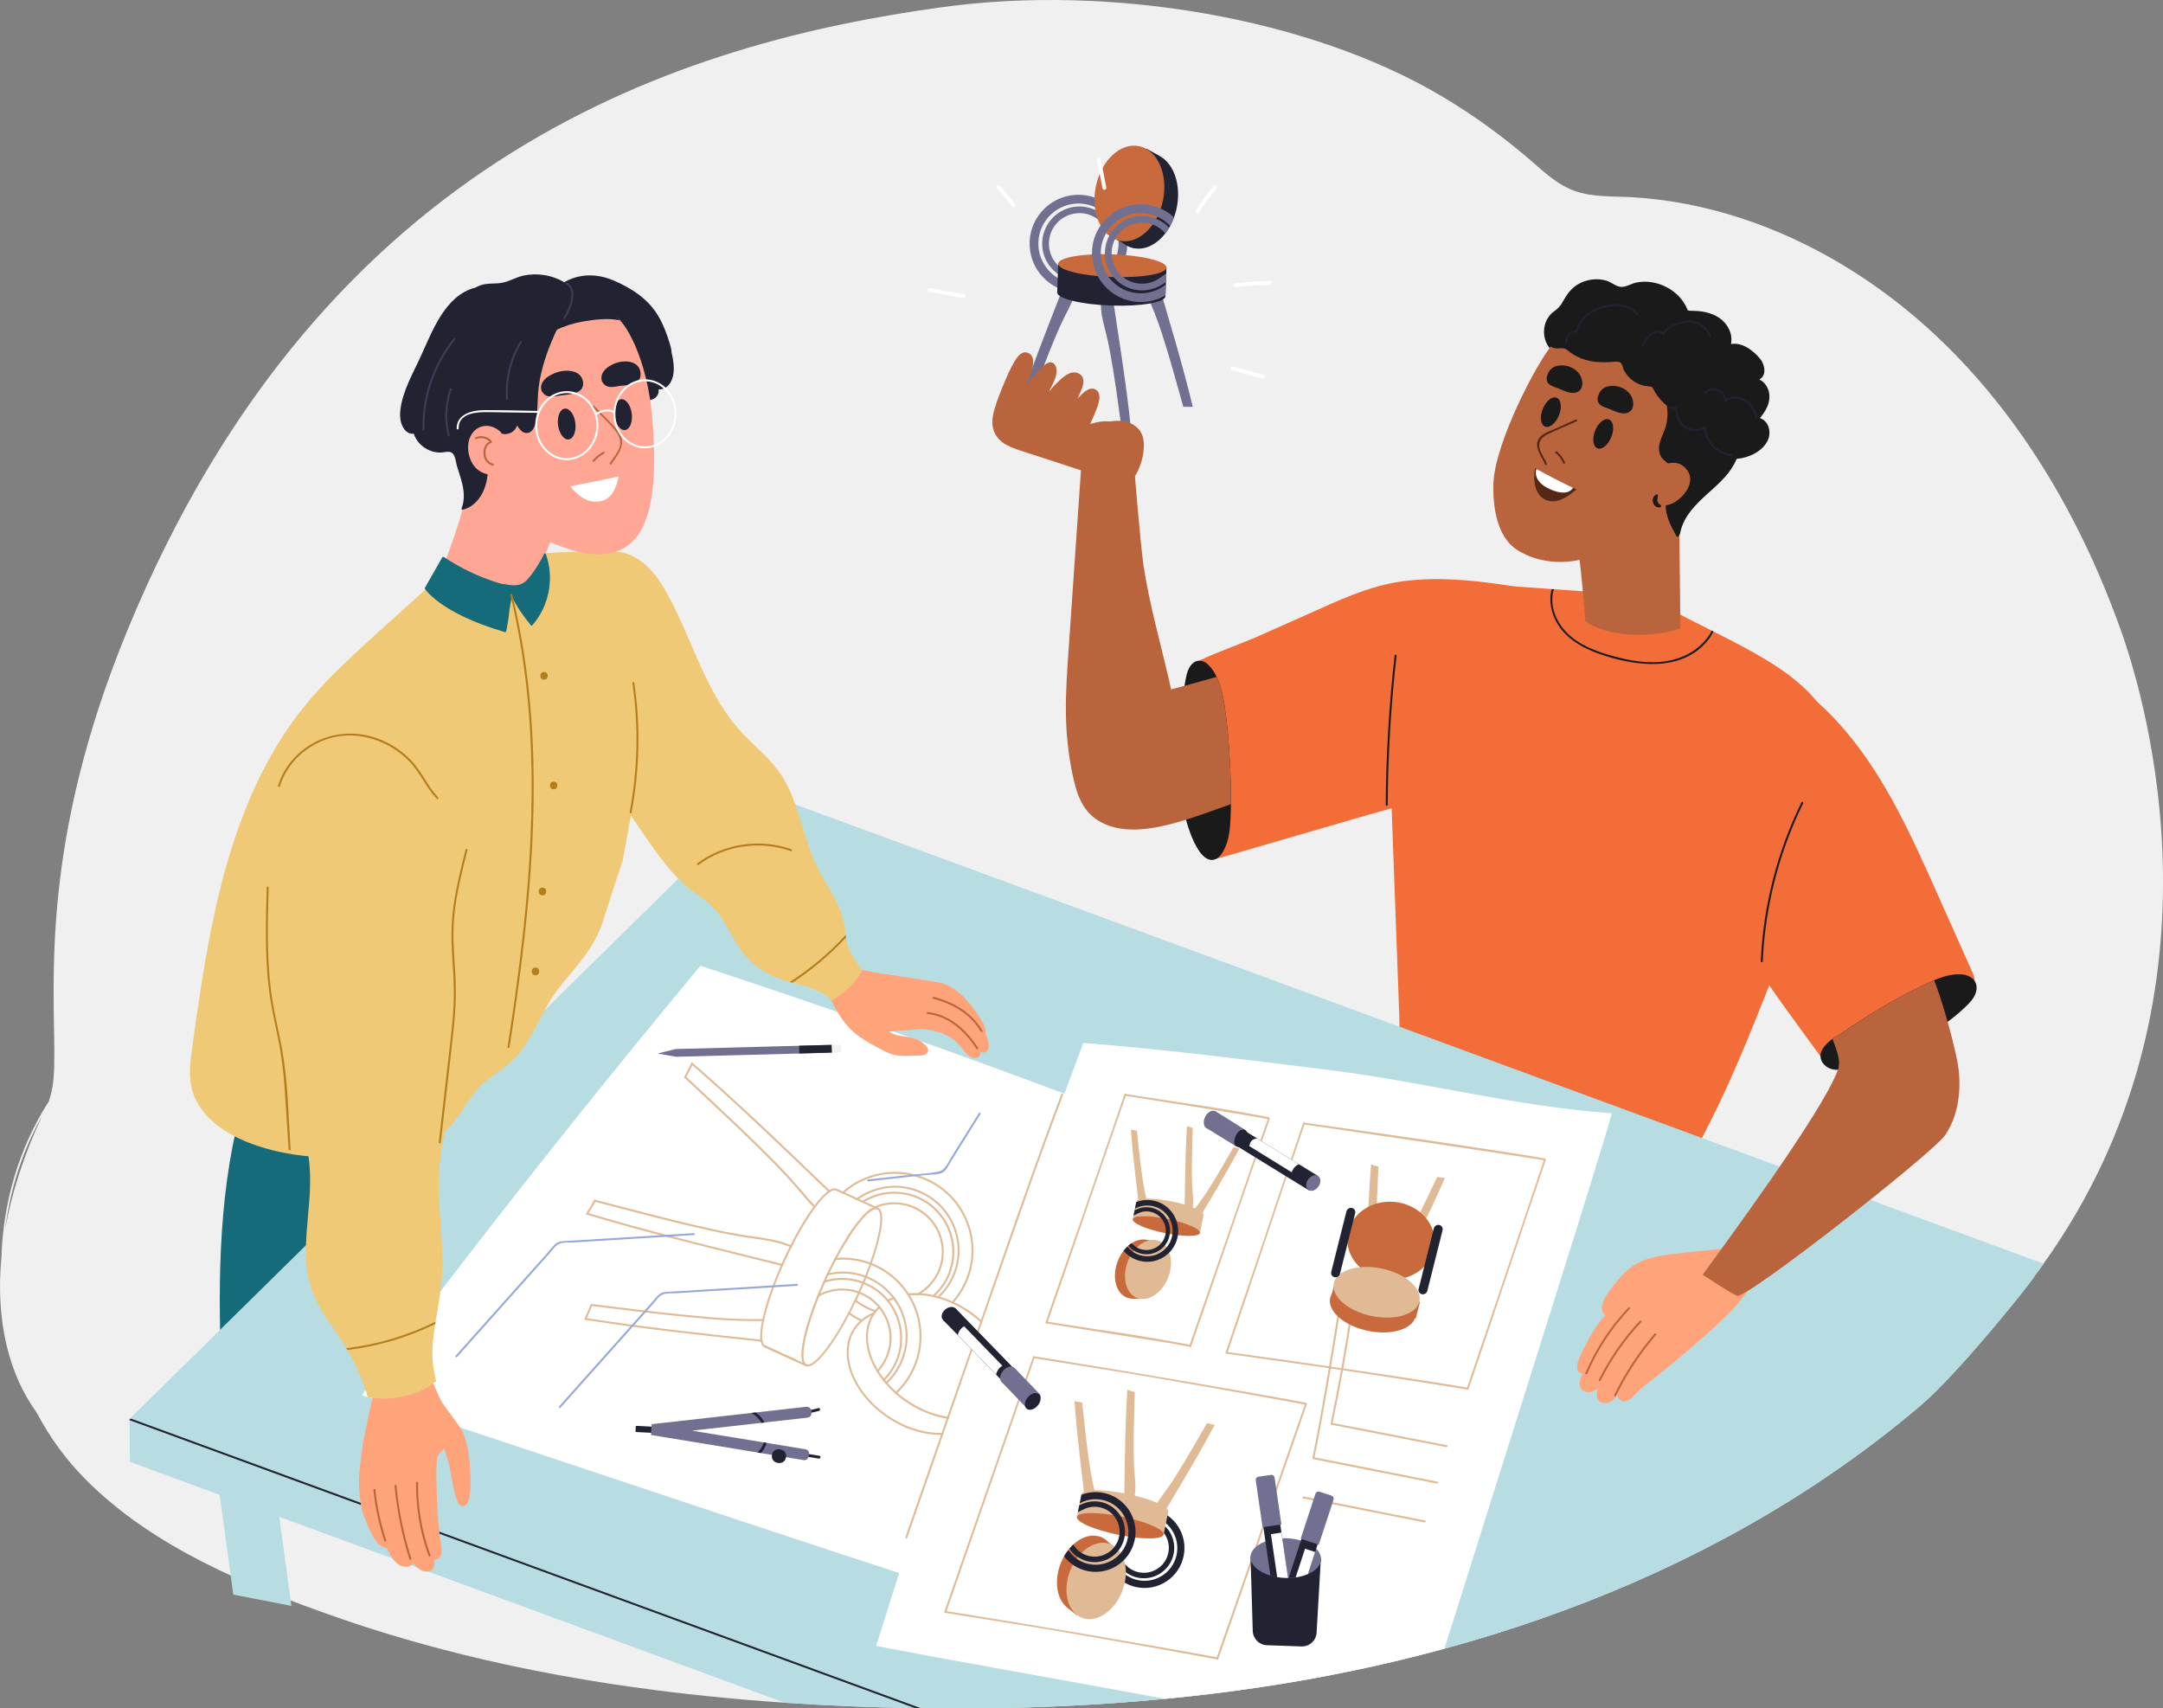 <?xml version="1.0" encoding="utf-8"?>
<!-- Generator: Adobe Illustrator 24.1.0, SVG Export Plug-In . SVG Version: 6.00 Build 0)  -->
<svg version="1.1" id="Layer_1" xmlns="http://www.w3.org/2000/svg" xmlns:xlink="http://www.w3.org/1999/xlink" x="0px" y="0px"
	 viewBox="0 0 690.1 545.04" style="enable-background:new 0 0 690.1 545.04;" xml:space="preserve">
<rect x="0" y="0" width="690.1" height="545.04" fill="#808080" stroke="none"/>
<style type="text/css">
	.st0{fill:#EFC976;}
	.st1{fill:#166B7A;}
	.st2{fill:#FFFFFF;}
	.st3{fill:#FFA794;}
	.st4{fill:#F26D37;}
	.st5{fill:#212333;}
	.st6{fill:#B9643C;}
	.st7{fill:#B1B1C2;}
	.st8{fill:#C8512C;}
	.st9{fill:#F4C3F0;}
	.st10{fill:#80809C;}
	.st11{fill:#F2E6E6;}
	.st12{fill:#A3B7F0;}
	.st13{fill:#A03A1F;}
	.st14{fill:#FF7847;}
	.st15{fill:#6B3EAC;}
	.st16{fill:#583372;}
	.st17{fill:#3E3C57;}
	.st18{fill:#542814;}
	.st19{fill:#F4E3D2;}
	.st20{fill:#798D99;}
	.st21{fill:#9B4929;}
	.st22{fill:#A8B6BE;}
	.st23{fill:#FF8E61;}
	.st24{fill:#9EAEDB;}
	.st25{fill:#DBE2E7;}
	.st26{fill:#B8EAF0;}
	.st27{fill:#EEF1F0;}
	.st28{fill:#FFA47A;}
	.st29{fill:#1A1A1A;}
	.st30{fill:#823D22;}
	.st31{fill:#2C442C;}
	.st32{fill:#727090;}
	.st33{fill:#D2DEFF;}
	.st34{fill:#C78B6B;}
	.st35{fill:#F0F0F0;}
	.st36{fill:#C86A3C;}
	.st37{fill:#B7DDE3;}
	.st38{fill:#B37E1B;}
	.st39{fill:#DFBA95;}
	.st40{fill:#F5F1F0;}
	.st41{fill:#96A7D9;}
	.st42{fill:#3456B7;}
	.st43{fill:#2B244A;}
	.st44{fill:#8C75B5;}
	.st45{fill:#E0785E;}
	.st46{fill:#F5E3D9;}
	.st47{fill:#2E1616;}
	.st48{fill:#C46953;}
	.st49{fill:#FFEAE0;}
	.st50{fill:#FFA58F;}
	.st51{fill:#F0D3C5;}
	.st52{fill:#D3D1CD;}
	.st53{fill:#DEC6BD;}
	.st54{fill:#FFA57A;}
	.st55{fill:#7D443B;}
	.st56{fill:#D1736D;}
	.st57{fill:#768751;}
	.st58{fill:#EDD4C7;}
	.st59{fill:#DD6B4B;}
	.st60{fill:#B75E5C;}
	.st61{fill:#1F2744;}
	.st62{fill:#3B4663;}
	.st63{fill:#8FA663;}
	.st64{fill:#D6B4A3;}
	.st65{fill:#DBAD95;}
	.st66{fill:#6D7793;}
	.st67{fill:#935841;}
	.st68{fill:#C27B51;}
	.st69{fill:#F0DED5;}
	.st70{fill:#96563E;}
	.st71{fill:#CE9976;}
	.st72{fill:#8F5539;}
	.st73{fill:#576C9C;}
	.st74{fill:#965948;}
	.st75{fill:#6E4135;}
	.st76{fill:#5F3C36;}
	.st77{fill:#F8BA4D;}
	.st78{fill:#A3A4A8;}
	.st79{fill:#7E8291;}
	.st80{fill:#D1776D;}
	.st81{fill:#FCCDA2;}
	.st82{fill:#D9AA80;}
	.st83{fill:#D8BFB4;}
</style>
<g>
	<path class="st35" d="M13.4,356.09c-5.85,12.51-9.67,24.51-11.69,35.74C3.29,379.3,7.19,367.08,13.4,356.09z M676.69,201.17
		c-16.75-47.1-45.47-90.57-88.69-116.6c-20.47-12.33-43.64-20.31-67.51-21.66c-5.98-0.34-12.21,0.03-17.96-1.95
		c-5.06-1.75-9.1-5.35-13.08-8.83c-9.23-8.08-19.14-15.32-29.69-21.56C417.77,5.72,354.45-5.11,300.58,2.29
		C218.5,13.57,103.62,48.18,40.62,201.16C13.05,268.1,17.37,312.43,17.33,336.72c-0.01,4.98-0.09,10.1-1.81,14.75
		c-9.53,14.84-14.54,32.2-15.07,49.69c-1.89,20.12,2.34,37.22,11.21,49.44c4.19,7.94,9.53,15.3,16.03,21.77
		c21.36,21.26,50.88,33.44,78.87,43.28c30.65,10.77,62.51,17.92,94.66,22.48c16.3,2.31,32.69,3.97,49.12,5.09
		c13.84,0.94,27.71,1.5,41.57,1.72c0.04-0.01,0.09,0,0.13,0c0.57,0.01,1.15,0.02,1.73,0.02c2.68,0.04,5.34,0.06,8.01,0.07
		c23.34,0.11,46.71-0.81,69.95-3.06c10.19-0.98,20.36-2.21,30.49-3.73c19.73-2.95,39.34-7,58.61-12.26
		c41.19-11.24,80.84-27.99,116.7-51.35c0.73-0.47,1.46-0.96,2.2-1.44c0.44-0.29,0.88-0.59,1.32-0.89c0.52-0.35,1.05-0.7,1.57-1.05
		c10.55-7.12,20.73-14.82,30.41-23.08c11.57-9.87,34.66-38.49,36.19-41.21c0.08-0.1,0.15-0.2,0.23-0.3
		c0.43-0.59,0.86-1.16,1.28-1.75c0.26-0.35,0.51-0.7,0.76-1.05c0.18-0.24,0.35-0.49,0.52-0.73
		C712.45,318.56,684.9,224.24,676.69,201.17z"/>
	<g>
		<g>
			<path class="st32" d="M352.3,68.92c-2-1.8-4.62-2.94-7.51-3.04c-3.11-0.11-5.99,1-8.18,2.89c-0.56,0.49-1.07,1.02-1.53,1.61
				c-1.52,1.91-2.47,4.31-2.56,6.94c-0.04,1.13,0.08,2.24,0.34,3.29c0.73,2.91,2.53,5.41,4.99,7.03c1.76,1.17,3.84,1.87,6.1,1.95
				c2.26,0.08,4.39-0.48,6.23-1.51c0.07-0.03,1.77-1.08,1.83-1.12l0.1-2.79c-0.05,0.04-1.75,1.25-1.8,1.29
				c-1.73,1.33-3.92,2.09-6.27,2.01c-4.22-0.15-7.72-2.97-8.93-6.78c-0.34-1.04-0.49-2.15-0.45-3.3c0.07-1.85,0.64-3.56,1.59-5
				c0.29-0.44,0.61-0.85,0.96-1.23c1.86-2.03,4.57-3.26,7.53-3.16c2.62,0.09,4.97,1.22,6.66,2.98c0.01,0.01,0.19,0.2,0.42,0.44
				c0.09-0.12,0.19-0.24,0.28-0.37c0.32-0.44,0.63-0.91,0.92-1.4C352.65,69.29,352.32,68.95,352.3,68.92z"/>
			<path class="st32" d="M343.52,93.3c-8.59-0.31-15.32-7.54-15.02-16.13c0.31-8.59,7.54-15.32,16.13-15.02
				c8.59,0.31,15.32,7.54,15.02,16.13C359.34,86.87,352.1,93.6,343.52,93.3z M344.53,64.94c-7.05-0.25-12.99,5.28-13.24,12.33
				c-0.25,7.05,5.28,12.99,12.33,13.24c7.05,0.25,12.99-5.28,13.24-12.33C357.11,71.13,351.58,65.19,344.53,64.94z"/>
			<path class="st5" d="M375.73,64.46c-0.2,1.72-0.6,3.36-1.16,4.88c-0.18,0.48-0.36,0.95-0.57,1.4c-0.2,0.45-0.42,0.89-0.65,1.32
				c-0.12,0.21-0.24,0.42-0.36,0.63c-0.29,0.49-0.59,0.96-0.92,1.4c-0.09,0.13-0.19,0.25-0.28,0.37c-2.39,3.09-5.57,4.98-8.85,4.86
				c-2.72-0.1-5.05-1.56-6.71-3.9c-0.43-0.61-0.82-1.29-1.16-2.01c-0.19-0.41-0.37-0.84-0.53-1.29c-0.08-0.24-0.16-0.49-0.24-0.74
				c-0.22-0.77-0.4-1.57-0.52-2.4c-0.08-0.54-0.14-1.09-0.17-1.65c-0.07-1.18-0.04-2.4,0.11-3.66c0.99-8.43,6.71-15.08,12.79-14.86
				C372.59,49.04,376.71,56.04,375.73,64.46z"/>
			<path class="st32" d="M345.28,83.26c-0.26,1.2-0.51,2.4-0.77,3.6c-0.5,2.36-0.93,4.75-1.63,7.05c-0.73,2.4-1.93,4.57-3.06,6.8
				c-1.03,2.04-1.97,4.12-2.86,6.22c-3.2,7.56-6.01,15.29-8.9,22.97c-1.01-0.1-2.02-0.17-3.03-0.23
				c5.36-16.1,11.89-31.78,17.88-47.65c0.63,0,1.4-0.11,1.99,0.07c0.29-0.09,0.48,0,0.55,0.27
				C345.41,82.66,345.35,82.96,345.28,83.26z"/>
			<path class="st32" d="M351.34,86.95c0.13-0.24,0.32-0.29,0.59-0.14c0.62-0.05,1.35,0.22,1.96,0.36
				c2.37,16.8,5.31,33.52,7.02,50.41c-1-0.16-2-0.31-3-0.44c-1.13-8.13-2.19-16.29-3.66-24.36c-0.41-2.24-0.87-4.48-1.43-6.69
				c-0.61-2.42-1.31-4.8-1.5-7.3c-0.18-2.4-0.07-4.83-0.04-7.24c0.01-1.23,0.03-2.45,0.04-3.68
				C351.34,87.56,351.34,87.25,351.34,86.95z"/>
			<path class="st32" d="M368.89,88.06c-0.37,0.61-0.78,1.21-1.25,1.77c-0.6,0.72-1.28,1.3-2.01,1.74c0.06,0.36,0.12,0.72,0.2,1.08
				c0.52,2.46,1.54,4.72,2.47,7.03c0.85,2.12,1.61,4.27,2.32,6.44c2.54,7.8,4.69,15.74,6.91,23.65c1.01-0.01,2.02,0,3.03,0.03
				C377.17,115.74,372.92,101.93,368.89,88.06z"/>
			<path class="st5" d="M372.16,85.37l-34.54-1.23l-0.32,8.99l0.01,0c-0.01,0.04-0.02,0.08-0.02,0.12c-0.07,2,7.6,3.89,17.14,4.23
				c9.54,0.34,17.33-1,17.4-3c0-0.04-0.01-0.08-0.01-0.12l0.01,0L372.16,85.37z"/>
			<path class="st36" d="M372.16,85.37c-0.07,2-7.86,3.34-17.4,3c-9.54-0.34-17.21-2.23-17.14-4.23c0.07-2,7.86-3.34,17.4-3
				C364.56,81.48,372.23,83.37,372.16,85.37z"/>
			<polygon class="st5" points="361.76,79.2 356.29,76.48 365.79,47.43 369.78,49.66 			"/>
			
				<ellipse transform="matrix(0.198 -0.98 0.98 0.198 228.535 402.71)" class="st36" cx="360.41" cy="61.67" rx="15.41" ry="10.94"/>
			<path class="st32" d="M364.53,65.19c-4.09-0.15-7.87,1.31-10.75,3.8c-3.16,2.73-5.22,6.72-5.38,11.22
				c-0.05,1.49,0.1,2.95,0.45,4.33c0.96,3.82,3.33,7.11,6.55,9.23c2.31,1.53,5.05,2.46,8.02,2.57c2.97,0.11,5.77-0.63,8.18-1.99
				c0.09-0.04,0.17-0.09,0.25-0.14l0.12-3.46c-2.31,1.86-5.27,2.92-8.45,2.81c-5.54-0.2-10.14-3.91-11.73-8.91
				c-0.44-1.37-0.65-2.82-0.59-4.33c0.11-3.16,1.37-6.02,3.35-8.18c2.44-2.67,5.99-4.29,9.88-4.15c3.53,0.13,6.68,1.68,8.92,4.08
				c0.23-0.42,0.45-0.86,0.65-1.32c0.21-0.45,0.4-0.92,0.57-1.4C371.93,66.89,368.42,65.33,364.53,65.19z"/>
			<path class="st32" d="M372.3,71.96c-2-1.8-4.62-2.94-7.51-3.04c-3.11-0.11-5.99,1-8.18,2.89c-0.56,0.49-1.07,1.02-1.53,1.61
				c-1.52,1.91-2.47,4.31-2.56,6.94c-0.04,1.13,0.08,2.24,0.34,3.29c0.73,2.91,2.53,5.41,4.99,7.03c1.76,1.17,3.84,1.87,6.1,1.95
				c2.26,0.08,4.39-0.48,6.23-1.51c0.07-0.03,1.77-1.08,1.83-1.12l0.1-2.79c-0.05,0.04-1.75,1.25-1.8,1.29
				c-1.73,1.33-3.92,2.09-6.27,2.01c-4.22-0.15-7.72-2.97-8.93-6.78c-0.34-1.04-0.49-2.15-0.45-3.3c0.07-1.85,0.64-3.56,1.59-5
				c0.29-0.44,0.61-0.85,0.96-1.23c1.86-2.03,4.57-3.26,7.53-3.16c2.62,0.09,4.97,1.22,6.66,2.98c0.01,0.01,0.19,0.2,0.42,0.44
				c0.09-0.12,0.19-0.24,0.28-0.37c0.32-0.44,0.63-0.91,0.92-1.4C372.65,72.33,372.32,71.99,372.3,71.96z"/>
		</g>
		<path class="st29" d="M561.5,133.38c1.73-2.06,3.23-4.56,3.02-7.34c-0.16-2.11-1.32-4.07-3.21-4.98c2.4-1.25,1.81-4.68,0.27-6.57
			c-2.13-2.63-5.73-5.39-9.3-4.73c0.5-2.5-0.38-4.99-2.09-6.89c-2.11-2.34-5.24-3.34-8.3-3.63c-0.85-0.08-1.71-0.06-2.56-0.1
			c-0.92-0.05-0.82-0.09-1.19-0.92c-0.55-1.22-1.3-2.34-2.19-3.34c-1.7-1.9-3.93-3.34-6.33-4.17c-2.4-0.84-5.03-1.08-7.53-0.57
			c-1.58,0.32-3.16,1.4-4.75,1.39c-1.68-0.01-3.26-1.55-4.9-2.02c-2.45-0.7-5.14-0.5-7.5,0.45c-2.71,1.09-4.47,3.02-5.88,5.51
			c-0.54,0.95-1.07,1.92-1.85,2.71c-0.74,0.74-1.66,1.27-2.39,2.01c-0.98,1-1.64,2.27-1.97,3.62c-0.67,2.76,0.04,5.71,2.01,7.77
			c0.02,0.02,0.05,0.03,0.07,0.05c-0.07,0.9,0.29,1.92,0.94,2.5c1.1,0.98,2.81,0.94,4.18,0.97c1.94,0.04,3.71,0.35,5.43,1.28
			c3.02,1.63,5.33,4.31,7.77,6.65c2.37,2.27,4.9,4.17,8.02,5.28c7,2.49,17.37,1.78,21.2,9.56c0.78,1.59,1.21,3.33,2.28,4.78
			c0.86,1.17,2.01,2.07,3.31,2.69c2.45,1.16,5.31,1.32,7.93,0.76c3.18-0.67,6.62-2.59,8.03-5.65
			C565.22,137.85,564.33,134.34,561.5,133.38z"/>
		<path class="st1" d="M158.72,331.41c-0.43-3.01-1.64-5.98-4.01-7.98c-2.7-2.28-6.35-2.88-9.79-2.94c-8-0.13-15.97,1.77-23.51,4.28
			c-8.77,2.93-17.19,6.79-25.79,10.16c-2.3,0.9-4.62,1.76-6.96,2.56c-1.61,0.55-2.94,1.01-4.49-0.04c-0.6-0.41-1.12-0.9-1.83-1.12
			c-0.74-0.23-2.15-0.25-2.41,0.71c-0.13,0.46,0.55,1.53,0.79,1.89c0.2,0.3,0.44,0.57,0.68,0.81
			c-10.18,27.21-11.78,56.6-11.17,85.39c0.18,8.38,0.54,16.75,0.94,25.12c0.01,0.28,0.3,0.4,0.52,0.24
			c27.67-20.28,53.98-43.61,71.62-73.42c4.23-7.15,7.94-14.62,10.94-22.37C157.03,347.55,159.84,339.21,158.72,331.41z"/>
		<path class="st4" d="M580.75,225.2c-4.54-6.15-10.84-10.8-17.33-14.72c-5.2-3.14-10.62-5.93-16.06-8.67
			c-0.23-0.11-0.45-0.23-0.69-0.35c-0.18-0.09-0.36-0.18-0.53-0.27c-1.72-0.87-3.44-1.73-5.15-2.6c-0.53-0.27-1.06-0.53-1.59-0.8
			c-4.59-2.35-9.15-4.82-13.81-7.05c-2.89-1.38-6.27-2.66-9.53-2.18c-0.78,0.12-1.51,0.35-2.17,0.7c-4.89-0.34-9.78-0.69-14.67-1.04
			c-1.14-0.08-2.3-0.16-3.44-0.25c-0.22-0.01-0.44-0.03-0.66-0.04c-1.03-0.07-2.07-0.15-3.1-0.22c-2.02-0.14-4.04-0.29-6.06-0.43
			c-4.91-0.35-9.81-0.69-14.72-1.04c-4.66-0.33-9.4-0.96-14.08-0.8c-3.51,0.12-6.85,1.03-9.62,3.25c-2.52,2.01-4.35,4.79-5.56,7.76
			c-3.24,7.94-1.53,16.66-0.31,24.83c1.46,9.81,1.7,19.72,2.07,29.62c0.36,9.85,0.73,19.7,1.09,29.55
			c0.37,9.95,0.73,19.91,1.1,29.86c0.18,5.03,0.37,10.06,0.55,15.08c0.15,4.02-0.28,8.64,1.13,12.48c1.51,4.1,5.64,6.04,9.22,8
			c4.82,2.63,9.64,5.27,14.46,7.9c8.67,4.73,17.34,9.47,26,14.2c-0.28-0.04-0.56-0.09-0.85-0.13c-0.39-0.06-0.41,0.55-0.02,0.62
			c0.82,0.13,1.64,0.26,2.47,0.39c0.44,0.24,0.88,0.48,1.32,0.72c0.31,0.17,0.6-0.22,0.42-0.45c8.93,1.42,17.85,2.91,26.79,4.15
			c3.91,0.54,7.8,0.41,10.69-2.61c2.95-3.1,4.8-7.47,6.73-11.23c9.21-17.84,16.25-36.74,23.72-55.34
			c3.89-9.66,7.81-19.3,11.64-28.98c3.42-8.66,6.67-17.69,7.15-27.08C587.8,239.84,585.66,231.85,580.75,225.2z"/>
		<path class="st6" d="M536.1,198.57l-0.04-4.07c-0.06-5.99-0.13-11.98-0.19-17.98c-0.12-11.66-0.25-23.33-0.37-34.99
			c-11.66,7.36-22.43,15.97-33.14,24.62c1.53,10.63,2.67,21.31,3.43,32.02c3.68,2.59,8.38,3.67,12.79,4.15
			c5.93,0.63,11.93-0.03,17.57-1.84C536.16,199.86,536.11,199.2,536.1,198.57z"/>
		<path class="st6" d="M541.7,119.96c-1.9-7.31-6.66-13.3-13.57-16.46c-6.99-3.19-16.64-4.45-23.8-1.31
			c-3.74,1.64-4.58,2.51-8.93,7.58c-5.35,6.23-18.48,31.76-18.92,44.34c-0.26,7.51,1.07,17.16,7.56,21.33
			c7.44,4.79,17.73,4.88,24.83,1.5c14.13-6.73,23.85-19.07,30.16-33.4C542.29,136.17,543.76,127.87,541.7,119.96z"/>
		<path class="st37" d="M651.99,403.15c-0.17,0.24-0.34,0.49-0.52,0.73c-0.25,0.35-0.5,0.7-0.76,1.05l-47.63,45.69l-22.05,21.69
			c-0.44,0.3-0.88,0.6-1.32,0.89c-0.73,0.48-1.46,0.96-2.2,1.44c-35.86,23.36-75.5,40.11-116.7,51.35
			c-19.28,5.26-38.89,9.31-58.61,12.26c-10.13,1.52-20.3,2.75-30.49,3.73c-23.24,2.24-46.61,3.17-69.95,3.06
			c-2.67-0.01-5.33-0.04-8.01-0.07c-0.58-0.01-1.16-0.02-1.73-0.02L41.33,452.7l-0.01-0.01l202.75-199.61L651.99,403.15z"/>
		<path class="st37" d="M651.48,403.83v0.04c-0.25,0.35-0.5,0.7-0.76,1.05c-0.42,0.59-0.85,1.16-1.28,1.75
			c-0.07,0.1-0.15,0.2-0.23,0.3c-1.53,2.72-24.61,31.35-36.19,41.21c-9.68,8.26-19.86,15.95-30.41,23.08
			c-0.52,0.36-1.05,0.71-1.57,1.05c-0.44,0.3-0.88,0.6-1.32,0.89c-0.73,0.48-1.46,0.96-2.2,1.44
			c-35.86,23.36-75.5,40.11-116.7,51.35c-19.28,5.26-38.89,9.31-58.61,12.26c-10.13,1.52-20.3,2.75-30.49,3.73
			c-23.24,2.24-46.61,3.17-69.95,3.06c-2.67-0.01-5.33-0.04-8.01-0.07c-0.58-0.01-1.16-0.02-1.73-0.02c-0.04,0-0.09-0.01-0.13,0
			c-13.86-0.22-27.73-0.78-41.57-1.72L41.46,466.37l-0.12-13.3l-0.01-0.37l0.64-0.06l268.47-21.88l185.15-15.08l155.88-12.7
			L651.48,403.83z"/>
		<path class="st2" d="M424.73,341.46c-26.32-3.31-52.66-6.62-79.1-8.74c-5.4,14.4-10.72,28.84-15.93,43.3
			c-6.56,18.19-12.98,36.44-19.25,54.74c-3.34,9.73-6.64,19.48-9.89,29.24c-7.21,21.63-14.23,43.33-21.03,65.1
			c12.69,2.43,25.39,4.79,38.12,7.05c13.81,2.46,33.76,6.11,54.09,9.82c10.19-0.98,20.36-2.21,30.49-3.73
			c19.73-2.95,39.34-7,58.61-12.26c9.19-29.27,23.31-73.86,34.76-110.31c9.51-30.26,17.18-54.91,18.67-60.51
			C483.69,353.03,455.14,345.29,424.73,341.46z"/>
		<path class="st5" d="M293.77,544.96c-0.58-0.01-1.16-0.02-1.73-0.02c-0.04,0-0.09,0-0.13,0L41.34,453.07l-0.01-0.37l0.63-0.06
			L293.77,544.96z"/>
		<path class="st2" d="M115.45,445.14c5.07-6.8,10.18-13.59,15.33-20.38c22.3-29.4,45.3-58.68,68.99-87.83
			c7.82-9.63,15.73-19.24,23.7-28.83c19.09,6.28,38.03,12.72,56.82,19.31c24.41,8.56,48.55,17.38,72.43,26.45
			c12.39,4.71,24.71,9.49,36.95,14.33c-13.63,20.14-28.42,40.14-43.21,60.12c-17.09,23.09-34.76,53.15-50.2,76.45
			C281.91,500.71,128.13,448.91,115.45,445.14z"/>
		<path class="st28" d="M150.05,470.34c-0.17-4.14-0.5-8.64-2.04-12.52c-0.89-2.25-2.45-4.14-3.85-6.08
			c-1.06-1.46-2.12-2.92-3.18-4.37c-1.53-2.94-2.71-5.97-3.94-9.07c-1.12-2.82-4.22-0.19-5.96,0.65c-3.66,1.77-7.51,3.06-11.48,3.91
			c-0.26,0.06-0.26,0.37-0.1,0.5c-1.88,7.86-3.74,15.76-4.6,23.8c-0.09,0.76-0.16,1.52-0.21,2.27c-0.08,0.97-0.15,1.95-0.2,2.93
			c0,0.07,0.02,0.12,0.06,0.17c-0.04,2.93,0.19,5.85,0.84,8.66c0.43,1.85,1.09,3.63,1.87,5.36c0.76,1.69,1.51,3.51,2.6,5.03
			c0.85,1.19,2.2,2.16,3.6,2.31c1.12,2.53,2.78,5.62,5.63,5.93c1.3,0.14,2.17-0.35,2.75-1.14c1.28,1.66,2.98,3,4.95,2.67
			c1.81-0.31,2.02-2.03,1.7-3.87c0.49,0.16,1,0.11,1.51-0.3c1.2-0.97,0.95-3,0.72-4.32c-0.45-2.6-0.79-5.86-0.96-8.5
			c-0.62-9.62-0.82-19.18,0.09-20.22c0.57-0.66,1.19-1.28,1.82-1.88c1.32,3.06,1.89,6.41,2.49,9.71c0.41,2.25,0.83,4.55,1.65,6.69
			c0.35,0.92,1.08,2.21,2.29,1.8c1.24-0.42,1.63-2.46,1.8-3.55C150.24,474.75,150.14,472.49,150.05,470.34z"/>
		<path class="st28" d="M315.48,333.26c-0.07-1.18-0.51-2.36-1.11-3.49c0.23-1.15-0.22-2.51-0.83-3.56
			c-1.5-2.56-3.25-5.09-5.24-7.29c-1.93-2.13-4.2-3.86-6.86-4.98c-2.44-1.02-24.66-3.56-29.77-5.37c-0.25,0.51-0.57,0.98-0.95,1.41
			c-0.07,0.09-0.14,0.19-0.21,0.28c-0.34,0.5-0.66,1.02-0.98,1.53c-0.68,1.11-1.33,2.23-2.01,3.34c-0.82,1.32-1.74,2.68-2.86,3.76
			c0.11,0.09,0.28,0.11,0.36-0.05c0,0,0-0.01,0.01-0.01c1.66,3.3,3.55,6.68,6.13,9.31c2.7,2.75,6.14,4.6,9.5,6.4
			c1.73,0.93,3.5,1.84,5.46,2.15c2.07,0.33,4.26,0.1,6.35,0.07c1.07-0.02,2.72,0.11,3.42-0.91c0.72-1.04-0.31-2.12-1.06-2.78
			c-1.38-1.22-3.04-1.88-4.83-2.19c-2.17-0.38-4.45-0.39-6.28-1.79c-0.02-0.01-0.03-0.02-0.05-0.02c3.45-0.22,6.89-0.49,10.33-0.78
			c1.6,0.09,3.18,0.32,4.75,0.76c2.18,0.6,4.28,1.6,6.01,3.08c1.63,1.39,2.7,3.41,4.39,4.71c0.92,0.71,2.41,1.08,3.31,0.09
			c0.39-0.43,0.47-0.92,0.38-1.42c0.56,0.25,1.14,0.39,1.64,0.17C315.36,335.29,315.53,334.1,315.48,333.26z"/>
		<path class="st0" d="M209.29,216.72c-3.55,19.37-7.12,38.73-10.68,58.1c-2.23,6.42-4.23,12.92-6.34,19.4
			c-2.74,8.41-8.72,14.33-14.06,21.11c-5.73,7.26-8.12,16.77-14.94,23.2c-0.43,0.4-0.87,0.78-1.32,1.16
			c-0.22,0.18-0.44,0.36-0.67,0.53c-2.46,1.94-5.16,3.57-7.44,5.71c-3.01,2.84-5.07,6.45-7.4,9.83c-3.24,4.69-7.49,7.9-12.2,10.44
			l-0.56-2.25c-16.8,6.34-36.37,7.18-53.26,1c-7.41-2.71-15.12-7.42-18.35-14.98c-1.93-4.53-1.61-9.34-0.97-14.12
			c0.66-4.97,1.37-9.94,2.1-14.9c2.85-19.32,6.38-38.69,12.98-57.13c3.21-8.98,7.17-17.72,12.1-25.89
			c5.22-8.63,11.56-16.39,18.73-23.47c8.29-8.18,17.12-15.85,25.74-23.68c8.9-8.09,13.56-14.59,59.44-14.86
			c3.97-0.02,7.52,1.95,11.19,3.69c3.48,1.65,7.92,10.96,8.32,14.64C212.79,204.08,211.06,207.07,209.29,216.72z"/>
		<path class="st0" d="M274.98,309.86c-2.01,3.77-5.6,6.94-9.62,9.35c-3.22-3.38-7.97-4.47-12.56-5.7c-0.27-0.07-0.53-0.14-0.8-0.22
			c-1.88-0.51-3.71-1.08-5.4-1.86c-3.07-1.42-5.85-3.4-8.14-5.8c-2.34-2.45-3.99-5.33-5.6-8.25c-1.7-3.08-3.44-6.19-6.11-8.63
			c-2.74-2.5-6.02-4.37-8.75-6.89c-5.49-5.07-9.65-11.44-13.85-17.48c-4.31-6.19-13.33-20.29-13.61-20.75
			c-0.2-0.33-7.61-6.24-9.52-10c-1.99-3.9-3.19-8.27-3.95-12.53c-1.53-8.58-0.98-17.48,1.62-25.81c2.12-6.79,5.77-15.35,13.12-18.33
			c8.29-3.35,15.51,3.24,19.4,9.61c8.94,14.65,12.62,31.96,23.87,45.37c2.85,3.4,6.25,6.29,9.38,9.46
			c3.04,3.09,5.51,6.48,7.31,10.36c3.63,7.81,4.88,16.4,8.62,24.16c1.9,3.94,4.36,7.6,6.33,11.51c1.76,3.52,2.71,6.99,3.15,10.82
			c0.03,0.22,0.05,0.45,0.07,0.67c0,0.05,0.01,0.1,0.01,0.15c0.29,2.63,1.21,4.76,2.69,6.99
			C273.37,307.18,274.52,308.5,274.98,309.86z"/>
		<path class="st0" d="M138.86,422.4c-0.59,3.62-1.02,7.26-0.86,10.93c0.11,2.49,0.57,4.9,1.16,7.29c-1.21,0.96-2.46,1.89-3.89,2.62
			c-3.04,1.56-6.48,2.42-9.86,2.81c-2.08,0.24-4.51,0.17-6.72-0.04c-0.49-0.05-0.92-0.09-1.33-0.15c-0.91-3.19-2.05-6.31-3.43-9.33
			c-0.93-2.03-1.98-3.97-3.1-5.86c-0.11-0.2-0.23-0.38-0.35-0.57c-1.93-3.19-4.08-6.25-6.21-9.38c-3.75-5.53-6.11-11.29-6.56-18
			c-0.42-6.3,0.42-12.6,0.91-18.88c0.49-6.17,0.61-12.39-0.9-18.43c-1.54-6.1-4.33-11.77-6.64-17.6c-2.6-6.56-4.05-13.3-4.56-20.33
			c-0.5-6.92-0.36-13.88-0.29-20.81c0.15-15.25,0.61-30.51,1.08-45.76c10.89-11.21,23.59-20.93,38.31-26.43
			c3.52-1.31,7.78-2.72,11.49-1.33c4.76,1.79,4.92,7.63,5.26,11.91c0.8,9.72,0.5,19.52-0.91,29.17c-1.37,9.41-3.88,18.8-3.47,28.38
			c0.2,4.64,1.26,9.04,2.85,13.39c1.55,4.21,3.35,8.36,4.18,12.79c1.76,9.41-0.37,18.95-2.29,28.15c-0.94,4.49-1.87,8.99-2.37,13.55
			c-0.52,4.7-0.47,9.41-0.19,14.12c0.32,5.56,0.91,11.1,1.01,16.67c0.1,5.53-0.56,10.9-1.52,16.34c-0.24,1.34-0.48,2.67-0.7,4.02
			C138.93,421.9,138.9,422.14,138.86,422.4z"/>
		<path class="st6" d="M137.35,496.2c-2.72-7.43-4.07-15.25-3.99-23.16c0-0.4-0.61-0.42-0.62-0.02c-0.09,7.96,1.26,15.85,4,23.33
			C136.89,496.71,137.49,496.58,137.35,496.2z"/>
		<path class="st6" d="M131.22,497.25c-2.39-7.55-3.97-15.32-4.72-23.2c-0.04-0.39-0.65-0.42-0.62-0.02
			c0.75,7.94,2.33,15.76,4.73,23.37C130.74,497.77,131.34,497.63,131.22,497.25z"/>
		<path class="st6" d="M123.23,491.42c-1.74-5.25-2.91-10.66-3.49-16.16c-0.04-0.39-0.64-0.25-0.6,0.14
			c0.58,5.51,1.74,10.91,3.49,16.16C122.76,491.94,123.36,491.8,123.23,491.42z"/>
		<path class="st6" d="M312.05,334.31c-3.73-5.74-9.03-10.7-16.11-11.43c-0.39-0.04-0.42,0.58-0.02,0.62
			c6.85,0.71,11.99,5.57,15.59,11.11C311.72,334.93,312.26,334.64,312.05,334.31z"/>
		<path class="st6" d="M313.45,328.81c-3.32-5.73-9.24-9.19-15.53-10.77c-0.38-0.1-0.57,0.49-0.18,0.59
			c6.13,1.55,11.93,4.88,15.17,10.48C313.1,329.44,313.65,329.15,313.45,328.81z"/>
		<path class="st5" d="M214.97,117.47c-0.1-3.68-1.17-7.34-2.9-10.58c-3.63-6.8-10.2-11.57-17.82-12.8
			c-4.54-0.73-9.17-0.2-13.44,1.5c-0.37,0.15-0.07,0.69,0.29,0.54c0.07-0.03,0.14-0.05,0.21-0.07c-0.76,4.19,2.65,8.35,4.79,11.65
			c2.35,3.63,4.99,7.16,8.43,9.85c0.92,0.72,1.95,1.27,2.88,1.97c1.16,0.87,1.45,2.11,2.17,3.29c0.98,1.62,2.39,2.98,4.05,3.88
			c1.46,0.79,3.42,1.39,4.99,0.51c1.09-0.61,1.7-1.79,1.49-2.99C213.65,124.38,215.06,120.5,214.97,117.47z"/>
		<path class="st3" d="M182.93,162.42c-0.01-0.01-0.02-0.01-0.03-0.02c0.02-0.21-0.13-0.45-0.39-0.4c-0.09,0.02-0.17,0.05-0.25,0.07
			c-10.68-5.59-21.41-11.08-32.18-16.47c-0.26-0.13-0.53,0.08-0.49,0.39c0.71,6.78-1.05,13.54-3.03,20.04
			c-2.01,6.58-4.42,13.03-7.18,19.32c9.2,4.82,21.1,2.45,31.27,1.4c0.96-3.15,2-6.27,3.15-9.35c1.2-3.21,2.45-6.44,3.9-9.54
			c0.99-2.11,2.26-4.37,4.46-5.06c0.14,0.07,0.28,0.15,0.42,0.22C182.94,163.21,183.3,162.62,182.93,162.42z"/>
		<path class="st3" d="M146.73,126.51c-0.61,6.81,0.48,18.14,2.44,24.59c0.88,2.9-1.56,4.98,0.83,6.78c0.73,0.55,1.9,1.12,2.92,1.12
			c8.35,7.04,17.83,12.53,28,16.02c8.47,2.91,18.69,3.29,23.77-6.14c4.94-9.18,4.23-24.64,3.47-34.79
			c-0.72-9.6-3.21-20.89-8.23-29.08c-8.43-13.74-29.05-9.65-31.64-8.68C155.84,100.98,148.05,111.72,146.73,126.51z"/>
		<path class="st5" d="M178.05,135.66c0.36,2.71,1.88,4.74,3.4,4.53c1.52-0.21,2.46-2.59,2.11-5.3c-0.36-2.71-1.88-4.74-3.4-4.53
			C178.64,130.57,177.7,132.94,178.05,135.66z"/>
		<path class="st29" d="M492.21,130.48c-1.02,2.54-0.68,5.05,0.75,5.61c1.43,0.56,3.41-1.05,4.43-3.59
			c1.02-2.54,0.68-5.05-0.75-5.61C495.21,126.32,493.23,127.93,492.21,130.48z"/>
		<path class="st29" d="M508.91,137.41c-1.02,2.54-0.68,5.05,0.75,5.61c1.43,0.56,3.41-1.05,4.43-3.59
			c1.02-2.54,0.68-5.05-0.75-5.61C511.91,133.25,509.92,134.86,508.91,137.41z"/>
		<path class="st5" d="M196.04,132.67c0.36,2.71,1.88,4.74,3.4,4.53c1.52-0.21,2.46-2.59,2.11-5.3c-0.36-2.71-1.88-4.74-3.4-4.53
			C196.62,127.59,195.68,129.96,196.04,132.67z"/>
		<path class="st6" d="M197.9,138.74c-0.82-1.63-2.19-2.93-3.44-4.22c-1.63-1.68-3.25-3.37-4.88-5.05
			c-0.28-0.29-0.73,0.13-0.45,0.42c2.42,2.5,5.12,4.9,7.26,7.65c1.22,1.56,1.91,3.33,1.22,5.29c-0.63,1.77-2.02,3.37-3.06,4.91
			c-0.22,0.33,0.3,0.66,0.52,0.33C196.97,145.26,199.66,142.27,197.9,138.74z"/>
		<path class="st6" d="M192.44,144.16c-1.26,0.67-2.37,1.56-3.29,2.65c-0.25,0.3,0.16,0.75,0.42,0.45c0.89-1.06,1.94-1.91,3.16-2.56
			C193.08,144.52,192.79,143.98,192.44,144.16z"/>
		<path class="st2" d="M191.23,159.97c-3.89,0.56-7.03-1.92-9.29-4.83c5.16-0.98,10.3-2.02,15.43-3.13
			C196.63,155.6,195.24,159.39,191.23,159.97z"/>
		<path class="st5" d="M186.03,121.92c-0.43-3.72-4.91-4.1-7.77-3.32c-2.66,0.73-6.68,2.94-5.4,6.28c0.04,0.1,0.1,0.15,0.18,0.17
			c0.16,0.31,0.4,0.6,0.74,0.85c1.46,1.05,3.27,0.57,4.89,0.29C181.23,125.76,186.5,125.93,186.03,121.92z"/>
		<path class="st5" d="M204.37,119.08c-0.26-3.73-4.4-4.22-7.08-3.51c-2.49,0.66-6.29,2.78-5.23,6.15c0.03,0.1,0.09,0.15,0.16,0.17
			c0.14,0.32,0.35,0.61,0.66,0.87c1.32,1.09,3.01,0.65,4.52,0.41C199.78,122.8,204.66,123.1,204.37,119.08z"/>
		<path class="st5" d="M169.99,110.27c4.46-3.97,9.88-6.63,15.77-7.65c3.81-0.66,7.97-1.23,11.8-0.45c0.01-0.09-0.02-0.2-0.07-0.27
			c-2.1-2.83-4.82-5.12-7.87-6.74c-0.24-0.26-0.47-0.51-0.72-0.76c-0.97-1-2.01-1.89-3.12-2.67c-2.93,1.61-6.28,2.32-9.78,2.48
			c-4.73,0.22-9.87,0.55-14.38-1.11c-0.16-0.06-0.32-0.13-0.47-0.2c-0.43,0.17-0.87,0.33-1.3,0.51c-4.97,2-9.95,4.24-14.59,7
			c-0.97,0.72-1.92,1.46-2.85,2.23c-2.23,3.27-4.12,6.8-5.69,10.37c-1.23,2.8-2.25,5.68-3.07,8.61c-0.04,0.01-0.08,0.03-0.13,0.03
			c-0.59,2.38-1.13,4.77-1.58,7.18c-0.35,1.88-0.64,3.9-0.58,5.87c0,0.05-0.01,0.11-0.01,0.16c0,0.06,0.01,0.11,0.03,0.15
			c0.1,1.96,0.57,3.85,1.71,5.51c1.07,1.55,2.64,2.7,4.4,3.34c0.85,0.3,1.74,0.48,2.64,0.52c1,0.04,1.97-0.26,2.96-0.25
			c2.2,0.03,2.22,2.89,2.67,4.44c0.41,1.43,0.9,2.83,1.32,4.26c0.9,3.09,1.4,6.31,0.18,9.38c-0.09,0.22,0.15,0.44,0.37,0.39
			c4.11-0.99,6.64-4.81,7.54-8.74c0.63-2.74,0.61-5.56,0.65-8.35c0.04-2.32-0.13-5.23,1.38-7.18c1.41-1.82,4-1.26,5.32-3.3
			c1.14-1.75,1.5-4.07,1.82-6.1c0.79-5.01,0.66-10.38,3.45-14.8c0.09-0.08,0.18-0.16,0.27-0.24
			C168.16,112.64,168.76,111.37,169.99,110.27z"/>
		<path class="st5" d="M181.62,95.9c-0.03-0.04-0.07-0.08-0.13-0.1c-5.33-2.11-11.2-1.67-16.52,0.26
			c-4.85,1.76-10.08,4.58-13.72,8.3c-3.69,3.76-5.2,9.31-6.07,14.36c-0.52,3.02-0.76,6.1-0.65,9.17c0.09,2.66,0.25,5.67,1.15,8.19
			c1.73,4.84,8.73,2,11.55-0.58c1.04,3.95,6.51,3.95,7.77,0.23c0.61,1.08,1.47,2.22,2.71,2.4c1.14,0.17,2.04-0.56,2.55-1.52
			c0.89-1.66,1.03-3.84,1.15-5.67c0.16-2.43,0.14-4.86,0.44-7.28c1.2-9.75,5.74-18.66,10.15-27.29
			C182.13,96.08,181.84,95.83,181.62,95.9z"/>
		<path class="st5" d="M213.65,109.49c-0.87-2.89-1.95-5.75-3.45-8.38c-3.23-5.65-8.71-9.22-14.61-11.7
			c-5.21-2.19-10.88-2.12-15.57,0.63c-2.04-1.19-4.3-1.98-6.67-2.32c-2.1-0.3-4.27-0.24-6.35,0.21c-2.27,0.49-4.29,1.74-6.55,2.23
			c-2.4,0.52-4.92,0.04-7.27,0.89c-0.52,0.19-1.03,0.43-1.51,0.71c-9.69,2.46-13.75,13.94-17.53,22.15
			c-2.44,5.31-5.68,10.88-6.39,16.76c-0.26,2.15-0.08,4.58,1.3,6.35c0.92,1.18,2.41,1.81,3.68,1c0.69,1.6,2.08,2.78,3.9,2.88
			c2.33,0.14,3.79-1.43,4.97-3.21c1.81,1.38,4.26,1.03,6.04-0.34c2.55-1.96,4.04-5.46,5.16-8.37c1.25-3.24,2-6.67,2.23-10.13
			c0.12-1.85,0.1-3.71-0.08-5.55c-0.04-0.45-0.09-0.92-0.14-1.38c5.72-5.55,13.36-9.73,21.22-8.61c0.33-0.48,0.71-0.93,1.19-1.34
			c1.17-1,2.6-1.66,4.1-2c1.74-0.4,3.62-0.46,5.41-0.4c1.09,0.04,2.08,0.37,2.92,0.9c0.4-0.61,0.5-1.33,0.4-2.06
			c0.32-0.03,0.64-0.05,0.98-0.04c3.61,0.14,6.9,2.36,9.37,4.83c2.37,2.36,4.28,5.13,6.56,7.57c1.22,1.3,3.94,4.6,6.07,3.75
			C215,113.73,214.08,110.92,213.65,109.49z"/>
		<path class="st2" d="M205.95,121.02c-5.32-0.08-9.74,4.38-10.19,10.08c-1.76-0.96-3.93-0.36-5.55,0.66
			c-1.45-4.03-5.01-6.91-9.22-6.97c-4.06-0.06-7.61,2.54-9.25,6.31c-5.81-0.09-11.63-0.29-17.44-0.25c-3.67,0.02-8.65,1.29-8.6,5.85
			c0,0.4,0.62,0.41,0.62,0.01c-0.05-5.75,7.54-5.26,11.42-5.2c4.59,0.07,9.17,0.14,13.76,0.2c-0.45,1.22-0.72,2.54-0.74,3.93
			c-0.09,6.07,4.36,11.07,9.91,11.15c5.55,0.08,10.14-4.79,10.23-10.85c0.02-1.25-0.16-2.45-0.5-3.57c1.49-0.97,3.56-1.65,5.2-0.65
			c0.04,0.03,0.08,0.04,0.12,0.04c0,0.04-0.01,0.08-0.01,0.11c-0.09,6.07,4.36,11.07,9.91,11.15c5.55,0.08,10.14-4.79,10.23-10.85
			C215.95,126.1,211.5,121.1,205.95,121.02z M180.68,146.17c-5.21-0.08-9.39-4.8-9.3-10.52c0.02-1.42,0.3-2.76,0.79-3.98
			c0.09-0.06,0.13-0.17,0.13-0.28c1.54-3.57,4.87-6.03,8.69-5.98c5.21,0.08,9.39,4.8,9.3,10.52S185.89,146.24,180.68,146.17z
			 M205.63,142.4c-5.21-0.08-9.39-4.8-9.3-10.52c0.08-5.73,4.39-10.32,9.61-10.24c5.21,0.08,9.39,4.8,9.3,10.52
			C215.16,137.88,210.85,142.48,205.63,142.4z"/>
		<path class="st3" d="M159.63,138.47c0.24,0.07,0.48-0.26,0.25-0.49c-2.78-2.87-6.99-2.87-9.26,0.33
			c-2.3,3.24-1.37,9.05,1.84,11.57c2.98,2.34,7.73,2.15,9.48-1.43C163.63,145,162.13,141.08,159.63,138.47z"/>
		<path class="st6" d="M157.38,147.97c-1.38-0.39-2.26-1.47-2.45-2.89c-0.18-1.34,0.22-3.38,1.8-3.75c0.19-0.04,0.3-0.27,0.2-0.45
			c-0.95-1.63-3.6-2.22-5.25-1.33c-0.35,0.19-0.06,0.73,0.29,0.54c1.22-0.66,3.28-0.27,4.19,0.78c-1.45,0.62-1.99,2.48-1.89,3.99
			c0.12,1.77,1.21,3.21,2.92,3.7C157.57,148.66,157.76,148.08,157.38,147.97z"/>
		<path class="st17" d="M180.87,90.11c-0.35-0.19-0.68,0.34-0.33,0.52c3.61,1.91,0.85,8.22-0.73,10.68
			c-0.21,0.34,0.31,0.66,0.52,0.33C182.08,98.91,184.87,92.22,180.87,90.11z"/>
		<path class="st17" d="M165.89,108.96c-3.31,5.51-4.87,11.86-4.44,18.28c0.03,0.39,0.64,0.42,0.62,0.02
			c-0.41-6.32,1.09-12.55,4.35-17.97C166.61,108.95,166.09,108.62,165.89,108.96z"/>
		<path class="st17" d="M144.7,108.02c-6.61,8.2-10.13,18.55-9.91,29.08c0.01,0.4,0.62,0.42,0.62,0.02
			c-0.22-10.43,3.27-20.65,9.81-28.77C145.47,108.04,144.95,107.71,144.7,108.02z"/>
		<path class="st17" d="M143.53,124.04c-1.67,4.86-1.91,10.01-0.68,14.99c0.09,0.38,0.7,0.24,0.6-0.14
			c-1.2-4.89-0.97-9.91,0.67-14.67C144.25,123.85,143.66,123.67,143.53,124.04z"/>
		<path class="st1" d="M174.16,176.79c-0.09-0.26-0.44-0.34-0.56-0.09c-2.49,5.05-5.3,8.32-6.12,8.93
			c-2.04,1.51-4.14,1.19-6.73,0.69c-0.07-0.01-0.13,0-0.19,0.02c-0.51-0.1-1.01-0.2-1.41-0.32c-6.23-1.92-12.15-4.75-17.59-8.33
			c-0.13-0.08-0.35-0.08-0.43,0.07c-1.88,3.3-3.75,6.59-5.63,9.89c-0.43-0.52,3.91,7.68,25.58,14.01c0.21,0.06,0.37-0.05,0.42-0.26
			c0.48-2.22,0.81-4.47,1.03-6.72c0.25-1.48,0.5-2.95,0.74-4.43c1.6,3.34,3.77,6.36,6.1,9.24c0.1,0.12,0.33,0.13,0.44,0.02
			C175.21,193.34,176.93,184.51,174.16,176.79z"/>
		<path class="st38" d="M149.14,271.22c0.1-0.38-0.49-0.57-0.59-0.18c-1.46,5.78-2.92,11.58-3.79,17.49
			c-0.9,6.1-0.83,12.12-0.38,18.26c0.44,6.05,0.61,11.98,0.07,18.03c-0.55,6.19-1.35,12.37-2.05,18.55l-2.4,21.11
			c-0.04,0.39,0.57,0.41,0.62,0.02c1.39-12.21,2.87-24.42,4.16-36.65c0.63-6.03,0.85-12,0.44-18.05
			c-0.41-6.01-0.88-11.95-0.25-17.96C145.69,284.84,147.42,278.01,149.14,271.22z"/>
		<path class="st38" d="M138.98,421.65c-0.05,0.25-0.09,0.5-0.13,0.75c-8.79,4.3-18.28,7.12-28.02,8.28
			c-0.11-0.2-0.23-0.38-0.35-0.57C120.39,428.95,130.06,426.07,138.98,421.65z"/>
		<path class="st38" d="M269.94,299.07c-5.1,5.48-10.86,10.33-17.14,14.44c-0.27-0.07-0.53-0.14-0.8-0.22
			c6.57-4.24,12.57-9.3,17.86-15.04c0.03,0.22,0.05,0.45,0.07,0.67C269.94,298.97,269.94,299.02,269.94,299.07z"/>
		<path class="st18" d="M502.74,133.85c-2.19,0.98-4.38,1.96-6.57,2.94c-1.59,0.71-3.62,1.31-4.83,2.65
			c-2.46,2.75,0.56,6.19,1.66,8.78c0.16,0.36,0.7,0.07,0.54-0.29c-0.61-1.44-1.57-2.71-2.12-4.17c-0.87-2.34,0.04-4.09,2.2-5.14
			c3.08-1.51,6.28-2.82,9.41-4.22C503.39,134.23,503.1,133.69,502.74,133.85z"/>
		<path class="st18" d="M499.3,147.51c-0.59-1.33-1.45-2.5-2.55-3.46c-0.3-0.26-0.75,0.16-0.45,0.42c1.07,0.92,1.89,2.03,2.46,3.33
			C498.91,148.16,499.46,147.87,499.3,147.51z"/>
		<path class="st18" d="M501.9,155.64c-3.97-1.9-7.87-3.92-11.72-6.04c-0.15-0.08-0.3-0.16-0.45-0.24
			c-0.65,3.93-0.18,9.44,4.53,10.46c3.01,0.66,6.17-1.49,8.7-3.68C502.6,155.97,502.25,155.81,501.9,155.64z"/>
		<path class="st6" d="M548.57,119.01c-3.1-5.11-7.63-9.26-12.77-12.28c-5.13-3.01-12.19-6.21-18.15-3.84
			c-4.51,1.79-7.42,6.99-4.74,11.45c1.48,2.47,3.91,4.2,5.71,6.41c2.15,2.63,3.68,5.75,4.64,9.01c2.34,7.99,1.16,16.63-1.33,24.43
			c-1.25,3.93-2.96,7.72-5.31,11.13c-1.61,2.33-3.49,4.65-3.73,7.48c-0.81,0.58-1.62,1.17-2.4,1.8c-0.31,0.25,0.11,0.7,0.42,0.45
			c0.64-0.51,1.3-1,1.96-1.48c0,0.18,0.01,0.36,0.03,0.54c0.04,0.39,0.64,0.25,0.6-0.14c-0.03-0.28-0.03-0.56-0.02-0.83
			c5.02-3.51,10.54-5.99,16.48-7.72c3.06-0.89,6.07-1.86,8.69-3.73c2.41-1.72,4.39-3.96,6.11-6.35c3.75-5.25,7.19-11.48,7.98-17.97
			C553.52,131.02,551.88,124.46,548.57,119.01z"/>
		<path class="st4" d="M628.74,308.94l-6.81-15.22c-4.36-9.73-8.6-19.54-13.32-29.1c-8.45-17.14-19.02-33.92-34.63-45.42
			c-1.84-1.36-3.74-2.62-5.7-3.8c-0.19-0.11-0.37,0-0.44,0.15c-0.12-0.04-0.25-0.02-0.32,0.13c-4.6,9.56-8.63,19.39-12.04,29.44
			c-3.37,9.93-6.73,20.34-6.56,30.94c0.15,9.58,3.68,18.61,8.36,26.85c5.03,8.84,11.14,17.08,17.11,25.3
			c1.57,2.17,3.16,4.32,4.74,6.48c0.76,1.04,1.52,2.08,2.29,3.11c0.47,0.63,0.91,1.2,1.75,1.17c0.77-0.03,1.65-0.61,2.31-0.91
			c1.27-0.57,2.53-1.14,3.79-1.72c2.43-1.12,4.86-2.25,7.27-3.4c9.84-4.7,19.54-9.69,29.07-14.99c1.5-0.84,3.28-1.75,4.05-3.39
			C630.57,312.66,629.52,310.68,628.74,308.94z"/>
		<path class="st4" d="M485.65,218.5c-0.51,5.59-1.2,11.16-2.05,16.7c-0.44,2.84-0.92,5.68-1.46,8.51
			c-0.24,1.27-0.41,2.59-0.77,3.83c-0.49,1.73-1.6,2.47-3.32,2.79c-5.3,0.99-10.61,1.85-15.89,3.01
			c-5.21,1.15-10.38,2.43-15.54,3.79c-10.42,2.75-56,16.29-58.65,16.88c-1.34,0.3,1.08-1.34-0.29-1.5
			c-1.68-0.19-2.13-1.99-2.68-3.38c-3.92-9.92-6.14-20.51-6.6-31.16c-0.22-5.22-0.02-10.45,0.62-15.63
			c0.32-2.61,0.63-5.38,1.85-7.75c1.19-2.3-0.51-2.7,1.76-3.83c4.94-2.44,13.83-5.57,18.87-7.81c5.1-2.27,10.21-4.54,15.31-6.81
			c9.95-4.43,19.75-9.21,30.65-10.69c10.61-1.44,21.39-0.45,31.94,1.07c2.43,0.35,4.86,0.73,7.28,1.13
			C486.93,197.95,486.59,208.25,485.65,218.5z"/>
		<path class="st29" d="M392.72,256.54c0.05-4.43-0.09-8.88-0.32-13.29c-0.3-5.86-0.78-11.75-1.63-17.55
			c-0.46-3.11-1.12-6.72-2.59-9.77c-0.71-1.48-1.6-2.82-2.74-3.91c-1.27-1.21-3.05-1.75-4.58-0.66c-1.78,1.28-2.29,3.76-2.66,5.77
			c-0.09,0.53-0.19,1.05-0.27,1.58c-0.24,1.42-0.43,2.85-0.6,4.29c-1.59,8.56-1.98,17.34-1.09,26.02c0.43,4.16,1.04,8.42,2.15,12.49
			c0.4,1.5,0.87,2.97,1.42,4.41c1.02,2.67,4.06,10.07,8.16,8.1c1.8-0.87,2.83-3.28,3.44-5.05c0.79-2.3,1.03-4.76,1.15-7.18
			C392.66,260.05,392.71,258.3,392.72,256.54z"/>
		<path class="st6" d="M392.72,256.54c-2.34,0.85-4.69,1.7-7.05,2.52c-2.4,0.85-4.82,1.69-7.27,2.45
			c-4.07,1.27-8.22,2.34-12.45,2.87c-5.58,0.7-11.6,0.22-16.33-3.11c-4.78-3.36-6.32-8.86-7.46-14.31
			c-1.34-6.45-2.02-13.01-2.09-19.6c-0.08-6.93,0.43-13.85,0.91-20.76c0.49-7.07,0.97-14.15,1.46-21.22
			c0.88-12.7,1.75-25.41,2.63-38.11c0.6-0.16,11.53-3.19,16.29-4.28c0,0,2.43,30.59,3.48,37.47c0.97,6.36,2.36,12.65,3.86,18.91
			c1.64,6.85,3.42,13.68,4.94,20.56c0.67-0.17,1.33-0.34,1.98-0.51c3.63-0.95,9.3-2.56,12.57-3.48c1.46,3.05,2.13,6.66,2.59,9.77
			c0.85,5.81,1.32,11.69,1.63,17.55C392.63,247.67,392.77,252.11,392.72,256.54z"/>
		<path class="st28" d="M559.28,401.76c-1.47-0.14-3.05-0.09-4.42-0.72c-1.36-0.62-2.46-2.06-2.34-3.5
			c-0.87,0.31-1.76,0.58-2.64,0.84c-5.51,0.56-11.03,1.06-16.52,1.75c-4.97,0.62-9.73,1.45-13.69,4.73
			c-1.75,1.45-3.26,3.17-4.65,4.96c-1.38,1.79-2.99,3.73-3.68,5.92c-0.42,1.35-0.4,2.99,0.84,3.85c-2.84,2.64-5.61,8.18-7.37,11.59
			c-0.8,1.55-1.88,3.73-1.57,5.53c0.18,1.02,0.95,1.43,1.82,1.41c-1.15,2.04-1.87,4.72,0.53,5.78c1.58,0.69,3.01,0.04,4.25-1.08
			c-0.64,2.03-0.67,4.23,1.55,4.73c2.07,0.47,3.65-0.95,4.78-2.7c-0.07,0.91,0.24,1.72,1.33,2.09c2.42,0.81,4.71-2.93,6.27-4.13
			c16.8-12.89,27.95-23.67,30.25-26.39c2.46-2.92,5.01-6.07,6.54-9.6c0.37-0.86,0.7-1.76,0.88-2.68
			C561.75,402.54,560.8,401.91,559.28,401.76z"/>
		<path class="st29" d="M625.36,310.83c-2.89-0.07-5.66,0.77-8.31,1.89c-1.59,0.67-3.14,1.44-4.66,2.19
			c-8.74,4.3-17.11,9.29-25.07,14.9c-0.94,0.46-1.84,1-2.67,1.61c-1.21,0.88-2.27,1.91-3.08,3.1c-1.91,2.82,0.08,5.99,3.19,6.64
			c0.53,0.11,1.07,0.15,1.61,0.14c1.77-0.04,3.53-0.65,5.19-1.2c2.14-0.71,4.27-1.44,6.39-2.21c4.25-1.56,8.46-3.28,12.51-5.3
			c3.95-1.96,7.75-4.22,11.27-6.85c0.13-0.1,0.27-0.2,0.4-0.31c1.71-1.29,3.35-2.68,4.91-4.17c1.34-1.29,2.74-2.7,3.32-4.5
			C631.54,313.09,628.77,310.9,625.36,310.83z"/>
		<path class="st6" d="M625.05,342.69c-0.49-6.97-6.11-25.81-8-29.96c-1.59,0.67-3.14,1.44-4.66,2.19
			c-8.74,4.3-17.11,9.29-25.07,14.9c-0.94,0.46-1.84,1-2.67,1.61c1.1,3.2,2.85,6.7,1.72,9.88c-4.75,13.4-37.67,57.81-43.14,65.36
			c3.59,2.25,7.15,4.84,10.94,6.73c2.72,1.36,62.54-45.51,66.42-51.26C624.47,356.41,625.52,349.46,625.05,342.69z"/>
		<path class="st6" d="M519.55,417.11c-5.81,6.13-10.45,13.22-13.75,20.99c-0.15,0.37,0.43,0.55,0.59,0.18
			c3.25-7.67,7.85-14.68,13.58-20.72C520.24,417.28,519.82,416.82,519.55,417.11z"/>
		<path class="st6" d="M523.2,421.36c-5.25,5.6-9.64,11.91-13.07,18.78c-0.18,0.35,0.34,0.69,0.52,0.33
			c3.4-6.82,7.75-13.1,12.97-18.66C523.89,421.52,523.47,421.07,523.2,421.36z"/>
		<path class="st6" d="M527.9,425.46c-5.1,5.96-9.41,12.51-12.86,19.55c-0.17,0.35,0.35,0.69,0.52,0.33
			c3.42-6.99,7.7-13.51,12.76-19.43C528.57,425.61,528.15,425.15,527.9,425.46z"/>
		<path class="st2" d="M490.18,149.6c-0.78,2.64,1.05,4.76,3.44,6.03c2.33,1.23,6.45,2.7,8.28,0.01
			C497.94,153.74,494.04,151.72,490.18,149.6z"/>
		<path class="st29" d="M445.57,209.18c0.04-0.39-0.57-0.41-0.62-0.02c-1.79,15.81-2.74,31.7-2.83,47.61c0,0.4,0.61,0.42,0.62,0.02
			C442.83,240.88,443.77,224.99,445.57,209.18z"/>
		<path class="st29" d="M574.76,255.96c-7.77,15.82-12.2,33.12-12.99,50.73c-0.02,0.4,0.6,0.42,0.62,0.02
			c0.78-17.49,5.18-34.7,12.89-50.42C575.46,255.94,574.94,255.61,574.76,255.96z"/>
		<path class="st6" d="M363.3,136.94c-1.82-2.09-4.66-2.85-7.35-2.68c-0.64,0.04-1.27,0.1-1.9,0.18c-3.61-0.25-5.47,0.74-6.24,0.83
			c0.68-1.46,1.33-2.93,1.92-4.43c0.67-1.71,2.03-5.37-0.21-6.58c-2.06-1.11-4.26,1.38-5.51,2.67c-0.08,0.08-0.16,0.17-0.24,0.26
			c0.15-0.31,0.3-0.62,0.44-0.94c0.89-2,2.77-5.67-0.02-7.08c-2.51-1.27-5.04,1.12-6.7,2.72c-1.01,0.97-1.96,2-2.84,3.08
			c0.13-0.27,0.27-0.53,0.4-0.8c1.01-2.04,3.21-5.8,1.35-7.99c-1.69-1.98-4.45,1.49-5.48,2.6c-1.31,1.42-2.47,2.96-3.5,4.59
			c0.29-0.83,0.58-1.67,0.88-2.5c0.7-1.95,2.62-6.75-0.01-8.16c-2.74-1.47-4.64,2.61-5.59,4.39c-1.9,3.57-4.85,11.35-4.75,11.41
			c-0.47,1.29-0.86,2.6-1.12,3.92c-0.81,4.04,0.58,7.45,4.2,9.46c1.85,1.03,3.88,1.65,5.88,2.3c2.71,0.88,5.41,1.76,8.12,2.64
			c5.61,1.83,11.21,3.65,16.82,5.48c0.38,0.12,0.56-0.47,0.18-0.59l-0.85-0.28c3.57-0.55,10.19,3.67,10.83,0.64
			c1.42-2.32,2.38-4.88,2.76-7.59C365.14,141.9,365.13,139.04,363.3,136.94z"/>
		<path class="st39" d="M339.21,349.26c-3.86,10.16-7.59,20.37-11.2,30.62c-4.89,13.88-9.74,27.78-14.58,41.69
			c-0.07,0.21-0.14,0.43-0.22,0.64c-3.46,9.95-6.92,19.9-10.37,29.85c-0.07,0.2-0.14,0.4-0.21,0.6c-0.52,1.49-1.03,2.98-1.55,4.47
			c-0.08,0.21-0.15,0.42-0.22,0.63c-3.8,10.97-7.61,21.93-11.43,32.89c-0.13,0.38-0.72,0.19-0.59-0.18
			c3.63-10.45,7.27-20.89,10.9-31.34c0.16-0.45,0.32-0.9,0.47-1.35c0.07-0.21,0.14-0.41,0.21-0.62c0.53-1.53,1.07-3.05,1.59-4.58
			c0.07-0.19,0.14-0.39,0.21-0.59c3.51-10.06,7.01-20.13,10.51-30.19c0.08-0.21,0.15-0.42,0.22-0.63
			c1.99-5.71,3.98-11.43,5.97-17.15c6.39-18.37,12.77-36.74,19.68-54.92C338.76,348.7,339.35,348.88,339.21,349.26z"/>
		<g>
			<path class="st39" d="M416.42,447.75c-5.8,16.65-11.59,33.3-17.39,49.95c-3.64,10.45-7.27,20.89-10.91,31.34
				c-0.13,0.38,0.46,0.56,0.59,0.19c9.44-27.12,18.82-54.25,28.28-81.36C416.8,447.82,416.61,447.79,416.42,447.75z"/>
			<path class="st39" d="M301.49,514.53c9.95,1.58,19.89,3.17,29.83,4.78c10.62,1.72,46.5,8.1,57.06,10.09
				c0.39,0.07,0.5-0.54,0.12-0.62c-18.89-3.55-63.2-11.08-82.22-14.08c-1.58-0.25-3.17-0.5-4.75-0.75
				C301.51,514.14,301.5,514.33,301.49,514.53z"/>
			<path class="st39" d="M329.64,433.26c9.95,1.58,19.89,3.17,29.83,4.78c10.62,1.72,46.5,8.1,57.06,10.09
				c0.39,0.07,0.5-0.54,0.12-0.62c-18.89-3.55-63.2-11.08-82.22-14.08c-1.58-0.25-3.17-0.5-4.75-0.75
				C329.66,432.88,329.65,433.07,329.64,433.26z"/>
			<path class="st39" d="M329.66,432.68c-5.82,16.72-11.64,33.43-17.46,50.15c-3.64,10.45-7.27,20.89-10.91,31.34
				c-0.13,0.38,0.46,0.56,0.59,0.18c9.46-27.19,18.87-54.4,28.35-81.58C330.04,432.74,329.85,432.71,329.66,432.68z"/>
		</g>
		<g>
			<path class="st39" d="M404.61,356.67c-5.8,16.65-8.45,24.68-14.25,41.33c-3.64,10.45-7.27,20.89-10.91,31.34
				c-0.13,0.38,0.46,0.56,0.59,0.18c9.44-27.12,15.68-45.64,25.13-72.75C404.98,356.74,404.8,356.7,404.61,356.67z"/>
			<path class="st39" d="M333.78,422.19c9.95,1.58,19.89,3.17,29.83,4.78c10.62,1.72,5.53,0.73,16.09,2.72
				c0.39,0.07,0.5-0.54,0.12-0.62c-18.89-3.55-22.23-3.71-41.25-6.71c-1.58-0.25-3.17-0.5-4.75-0.75
				C333.8,421.81,333.79,422,333.78,422.19z"/>
			<path class="st39" d="M358.79,349.55c9.95,1.58,35.36,5.51,45.92,7.5c0.39,0.07,0.5-0.54,0.12-0.62
				c-18.89-3.55-22.23-3.71-41.25-6.71c-1.58-0.25-3.17-0.5-4.75-0.75C358.81,349.16,358.8,349.35,358.79,349.55z"/>
			<path class="st39" d="M358.81,348.97c-5.82,16.72-8.5,24.82-14.32,41.53c-3.64,10.45-7.27,20.89-10.91,31.34
				c-0.13,0.38,0.46,0.56,0.59,0.18c9.46-27.19,15.73-45.78,25.21-72.96C359.19,349.03,359,349,358.81,348.97z"/>
		</g>
		<g>
			<path class="st39" d="M492.67,369.82c-5.69,16.76-8.3,24.85-13.99,41.61c-3.57,10.52-7.14,21.03-10.71,31.55
				c-0.13,0.38,0.45,0.55,0.58,0.17c9.27-27.3,15.39-45.94,24.68-73.24C493.04,369.88,492.85,369.85,492.67,369.82z"/>
			<path class="st39" d="M391.23,431.85c9.74,1.36,19.48,2.73,29.22,4.12c10.4,1.48,37.43,5.61,47.76,7.37
				c0.38,0.06,0.49-0.56,0.12-0.62c-18.5-3.14-53.78-8.22-72.41-10.8c-1.55-0.22-3.1-0.43-4.65-0.65
				C391.25,431.46,391.24,431.65,391.23,431.85z"/>
			<path class="st39" d="M415.78,358.71c9.74,1.36,66.65,9.73,76.99,11.49c0.38,0.06,0.49-0.56,0.12-0.62
				c-18.5-3.14-53.78-8.22-72.41-10.8c-1.55-0.22-3.1-0.43-4.65-0.65C415.81,358.32,415.79,358.52,415.78,358.71z"/>
			<path class="st39" d="M415.8,358.13c-5.71,16.83-8.34,24.98-14.06,41.81c-3.57,10.52-7.14,21.03-10.71,31.55
				c-0.13,0.38,0.45,0.55,0.58,0.17c9.29-27.37,15.44-46.09,24.75-73.45C416.18,358.18,415.99,358.16,415.8,358.13z"/>
		</g>
		<path class="st38" d="M89.95,334.39c-0.98-5.37-2.35-10.66-3.16-16.06c-0.84-5.55-1.19-11.15-1.3-16.76
			c-0.12-6.14,0.06-12.29,0.23-18.43c0.01-0.4-0.6-0.42-0.62-0.02c-0.31,10.7-0.61,21.46,0.65,32.12
			c0.64,5.43,1.87,10.73,2.97,16.08c1.13,5.47,1.77,10.97,2.15,16.55c0.43,6.28,0.81,12.57,1.22,18.85
			c0.03,0.39,0.64,0.42,0.62,0.02C92.01,355.99,91.89,345.01,89.95,334.39z"/>
		<path class="st38" d="M252.5,270.94c-10.05-3.57-21.5-1.83-30.06,4.52c-0.32,0.24,0.1,0.69,0.42,0.45
			c8.39-6.22,19.62-7.87,29.45-4.38C252.69,271.66,252.87,271.07,252.5,270.94z"/>
		<path class="st29" d="M504.8,121.71c-0.49-3.86-4.86-5.93-8.47-4.85c-1.28,0.39-2.31,1.57-2.62,2.78c-0.21,0.48-0.3,1.01-0.21,1.6
			c0.29,1.7,2.1,2.06,3.48,2.6c1.77,0.69,4.04,2.01,6.01,1.33C504.51,124.64,504.99,123.2,504.8,121.71z"/>
		<path class="st29" d="M521.04,128.24c-0.49-3.86-4.86-5.93-8.47-4.85c-1.28,0.39-2.31,1.57-2.62,2.78
			c-0.21,0.48-0.3,1.01-0.21,1.6c0.29,1.7,2.1,2.06,3.48,2.6c1.77,0.69,4.04,2.01,6.01,1.33
			C520.76,131.17,521.23,129.73,521.04,128.24z"/>
		<path class="st6" d="M374.08,221.6c-0.06-0.39-0.66-0.25-0.6,0.14c1.35,8.75,2.25,17.56,2.71,26.4c0.02,0.39,0.64,0.42,0.62,0.02
			C376.34,239.26,375.43,230.4,374.08,221.6z"/>
		<path class="st6" d="M326.58,124.12c-2.15,5.1-4.28,10.34-4.03,15.97c0.02,0.39,0.63,0.42,0.62,0.02
			c-0.24-5.58,1.87-10.77,4.01-15.81C327.32,123.94,326.73,123.76,326.58,124.12z"/>
		<path class="st6" d="M333.41,125.86c-2.91,5.16-4.47,10.9-4.57,16.82c-0.01,0.4,0.61,0.42,0.62,0.02
			c0.09-5.82,1.61-11.45,4.47-16.51C334.13,125.85,333.61,125.51,333.41,125.86z"/>
		<path class="st6" d="M342.67,127.72c-3.74,5.49-5.84,11.89-6.08,18.53c-0.01,0.4,0.6,0.42,0.62,0.02
			c0.24-6.54,2.31-12.81,5.99-18.22C343.42,127.72,342.89,127.39,342.67,127.72z"/>
		<path class="st6" d="M345.86,137.16c-0.97,3.4-1.51,6.88-1.6,10.41c-0.01,0.4,0.61,0.42,0.62,0.02c0.09-3.48,0.62-6.9,1.58-10.25
			C346.56,136.96,345.97,136.78,345.86,137.16z"/>
		<path class="st29" d="M555.18,125.24c-1.27-2.71-3.32-4.93-5.72-6.67c-0.34-3.05-1.37-5.89-3.81-8.1
			c-3.5-3.18-7.82-5.4-12.08-7.36c-8.8-4.03-19-6.84-28.45-3.35c-4.39,1.62-8.22,4.41-11.19,8.01c-0.01,0.01-0.03,0.03-0.04,0.05
			c-0.06,0.07-0.12,0.13-0.17,0.2c-0.12,0.15-0.06,0.3,0.06,0.39c-0.04,0.97,0.46,1.82,1.33,2.36c1.51,0.92,3.46-0.24,4.69,0.77
			c3.07,2.54,6.36,3.76,10.36,3.98c1.15,0.06,2.3,0.05,3.45,0.01c1.13-0.04,3.14-0.6,3.76,0.56c0.37,0.69,0.46,1.54,0.85,2.25
			c0.39,0.71,0.87,1.36,1.43,1.94c1.06,1.12,2.39,1.99,3.86,2.5c0.69,0.24,1.42,0.39,2.15,0.45c0.55,0.04,1.13-0.03,1.56,0.43
			c0.33,0.36,0.54,1.03,0.8,1.46c1.01,1.65,2.29,3.11,3.79,4.33c0.35,2.27,0.25,4.57-0.41,6.79c-0.56,1.9-1.63,3.64-1.98,5.61
			c-0.26,1.41-0.14,2.91,0.71,4.11c0.83,1.16,2.13,1.82,3.14,2.8c3.43,3.35-1.31,7.64-1.75,11.29c-0.49,4.01,1.51,7.7,3.39,11.08
			c0.1,0.18,0.33,0.21,0.48,0.08c0.52-0.44,0.61-0.96,0.76-1.61c0.31-1.27,0.74-2.46,1.35-3.62c1.11-2.13,2.69-4,4.37-5.71
			c3.16-3.21,6.84-5.91,9.63-9.48c2.76-3.53,4.05-7.74,4.61-12.14C556.66,134.24,557.11,129.37,555.18,125.24z"/>
		<path class="st6" d="M538.67,150.61c-1.85-3.25-4.93-3.36-7.17-2.55c-1.24,0.14-4.17,3.6-4.32,4.03c-0.66,1.85-0.94,4-0.46,5.93
			c0.98,3.93,4.94,3.9,7.89,2.01C537.46,158.21,540.6,154.01,538.67,150.61z"/>
		<path class="st6" d="M535.61,151.3c-1.53-0.59-3.09-0.49-4.53,0.29c-0.23,0.13-0.2,0.49,0.05,0.57c1.31,0.4,2.14,1.77,1.28,2.99
			c-0.69,0.97-1.93,1.2-3.04,1.26c-0.39,0.02-0.42,0.64-0.02,0.62c1.56-0.08,3.36-0.56,3.93-2.21c0.43-1.25-0.25-2.36-1.3-2.95
			c1.11-0.43,2.28-0.42,3.44,0.03C535.8,152.04,535.98,151.45,535.61,151.3z"/>
		<path class="st5" d="M552.57,144.84c-4.58-0.41-8.06-3.95-8.37-8.54c-0.01-0.21-0.24-0.42-0.45-0.28
			c-4.33,2.81-8.86-1.25-8.71-5.8c0.01-0.16-0.13-0.32-0.3-0.32c-0.79,0-1.43-0.06-2.22-0.24c-0.38-0.09-0.57,0.5-0.18,0.59
			c0.51,0.12,1.74,0.05,2.07,0.41c0.23,0.25,0.2,1.75,0.31,2.12c0.39,1.29,1.11,2.48,2.15,3.36c1.91,1.61,4.63,1.84,6.78,0.67
			c0.55,4.68,4.15,8.24,8.91,8.66C552.94,145.49,552.97,144.87,552.57,144.84z"/>
		<path class="st5" d="M522.6,100.09c-3.43-4.5-10.78-3.47-15.07-0.84c-1.09,0.67-2.07,1.49-2.88,2.47
			c-0.42,0.51-0.81,1.05-1.12,1.63c-0.27,0.49-0.41,1.17-0.72,1.62c-0.47,0.68-1.69,0.63-2.38,1.35c-0.76,0.81-0.98,1.89-1.07,2.96
			c-0.03,0.4,0.58,0.42,0.62,0.02c0.13-1.63,0.86-3.51,2.91-3.23c0.13,0.02,0.27-0.09,0.31-0.22c1.08-3.89,4.33-6.49,8.13-7.56
			c3.68-1.03,8.3-1.09,10.83,2.23C522.39,100.83,522.84,100.4,522.6,100.09z"/>
		<path class="st5" d="M545.93,107.36c-1.08-3.05-3.85-5.13-7.12-5.1c-1.83,0.02-3.62,0.63-5.26,1.4c-1.21,0.57-2.42,1.26-2.96,2.5
			c-2.4-2.31-5.76,1.7-6.62,3.83c-0.15,0.37,0.44,0.55,0.59,0.18c0.74-1.83,3.84-5.88,5.92-3.21c0.14,0.18,0.47,0.1,0.52-0.12
			c0.67-2.65,5.4-3.94,7.78-3.97c2.98-0.03,5.56,1.84,6.55,4.63C545.46,107.87,546.06,107.73,545.93,107.36z"/>
		<path class="st5" d="M556.44,127.27c-1.75-0.91-4.12-1.24-5.72,0.03c-0.51-3.28-4.5-4.69-6.95-2.12
			c-0.27,0.29,0.15,0.74,0.42,0.45c2.2-2.31,5.93-0.92,5.97,2.31c0,0.24,0.33,0.45,0.52,0.24c1.6-1.79,4.39-1.13,6.17,0.05
			c1.76,1.18,2.88,3.03,3.2,5.1c0.06,0.39,0.66,0.25,0.6-0.14C560.27,130.67,558.71,128.46,556.44,127.27z"/>
		<path class="st29" d="M529.93,161.26c-0.36-0.38-0.79-0.51-1.02-1.03c-0.32-0.75,0-1.44,0.04-2.19c0.01-0.18-0.19-0.38-0.38-0.31
			c-2.24,0.83-1.28,4.54,1.07,4.11c0.07-0.01,0.11-0.04,0.15-0.08C529.99,161.69,530.09,161.43,529.93,161.26z"/>
		<path class="st38" d="M168.79,221.01c-1.09-10.56-2.85-21.04-5.36-31.35c-0.09-0.39-0.69-0.24-0.6,0.14
			c8.96,36.81,7.9,75.1,3.51,112.48c-1.25,10.62-2.76,21.21-4.4,31.77c-0.06,0.39,0.56,0.41,0.62,0.02
			C168.35,296.76,172.69,258.75,168.79,221.01z"/>
		<path class="st38" d="M173.63,214.37c-1.59-0.06-1.68,2.41-0.09,2.47C175.12,216.89,175.21,214.43,173.63,214.37z"/>
		<path class="st38" d="M176.7,249.35c-1.59-0.06-1.68,2.41-0.09,2.47C178.2,251.87,178.29,249.4,176.7,249.35z"/>
		<path class="st38" d="M173.13,283.16c-1.59-0.06-1.68,2.41-0.09,2.47C174.63,285.68,174.72,283.21,173.13,283.16z"/>
		<path class="st38" d="M170.88,308.68c-1.59-0.06-1.68,2.41-0.09,2.47C172.38,311.21,172.47,308.74,170.88,308.68z"/>
		<path class="st38" d="M202.37,217.81c-0.06-0.39-0.66-0.25-0.6,0.14c2,13.66,1.7,27.58-0.88,41.15c-0.07,0.39,0.51,0.57,0.59,0.18
			C204.08,245.6,204.39,231.59,202.37,217.81z"/>
		<path class="st38" d="M139.78,254.41c-3.38-3.62-5.24-8.33-8.7-11.91c-3.05-3.14-6.83-5.57-10.96-7.02
			c-8.05-2.82-16.93-1.45-23.63,3.88c-3.68,2.92-6.44,6.86-7.8,11.36c-0.11,0.38,0.47,0.57,0.59,0.19
			c2.39-7.93,9.33-13.97,17.36-15.75c8.58-1.9,17.74,1.43,23.82,7.6c3.55,3.6,5.43,8.4,8.86,12.07
			C139.6,255.13,140.05,254.71,139.78,254.41z"/>
		<path class="st29" d="M546.67,201.47c-0.53,1.06-1.16,2.04-1.86,2.89c-8.34,10.23-23.18,8.17-34.23,4.36
			c-5.61-1.93-11.13-5.01-14.06-10.38c-1.58-2.89-2.5-7.07-1.41-10.39c0.22,0.01,0.44,0.03,0.66,0.04
			c-0.65,1.89-0.63,4.09-0.25,5.94c0.6,2.9,2.13,5.57,4.16,7.7c3.85,4.05,9.31,6.1,14.58,7.58c5.68,1.6,11.72,2.67,17.61,1.69
			c5.03-0.84,9.77-3.35,12.88-7.46c0.51-0.68,0.98-1.43,1.39-2.25C546.31,201.29,546.5,201.38,546.67,201.47z"/>
		<g>
			<path class="st5" d="M257.15,464.66l4.11,0.67c0.58,0.09,0.73-0.81,0.15-0.9l-4.11-0.67
				C256.72,463.66,256.57,464.56,257.15,464.66z"/>
			<path class="st5" d="M261.16,449.22c-1.11,0.25-2.21,0.52-3.32,0.8c-0.57,0.14-0.24,0.99,0.33,0.85
				c1.03-0.26,2.05-0.51,3.09-0.74C261.82,450,261.73,449.09,261.16,449.22z"/>
			<path class="st5" d="M208.84,455.19l-0.1,1.97l-5.73-0.3c-0.15-0.01-0.26-0.13-0.25-0.28l0.08-1.44
				c0.01-0.15,0.13-0.26,0.28-0.25L208.84,455.19z"/>
			<path class="st32" d="M258.87,450.14l0.05,0.48c0.09,0.83-0.5,1.57-1.33,1.66l-13.66,1.53l-0.97,0.12l-22.22,2.49l36.27,5.94
				c0.72,0.12,1.21,0.8,1.1,1.53l-0.14,0.83c-0.12,0.72-0.8,1.21-1.53,1.1l-13.66-2.25l-1.1-0.18l-33.98-5.59l0.22-3.47l0.06,0.01
				l31.72-3.56l1.42-0.16l16.08-1.81C258.03,448.72,258.78,449.31,258.87,450.14z"/>
			<path class="st5" d="M246.28,464.18c-0.47,2.9,4.03,3.64,4.5,0.74C251.26,462.02,246.76,461.28,246.28,464.18z"/>
			<path class="st5" d="M241.69,463.38c0.94-0.92,1.62-2.02,1.99-3.2l0.93,0.15c-0.36,1.19-0.98,2.29-1.82,3.23L241.69,463.38z"/>
			<path class="st5" d="M241.13,450.62c1.16,0.83,2.13,1.9,2.8,3.19l-0.97,0.12c-0.77-1.35-1.92-2.4-3.25-3.16L241.13,450.62z"/>
		</g>
		<g>
			<path class="st32" d="M215.63,337.14l-5.78-1.03l5.72-1.44l49.5-1.31c0.01,0,0.03,0,0.04,0.01c0.09,0,0.17,0.03,0.24,0.09
				c0.11,0.08,0.18,0.21,0.19,0.36l0.04,1.54c0,0.15-0.06,0.28-0.17,0.37c-0.08,0.06-0.18,0.1-0.28,0.11L215.63,337.14z"/>
			<path class="st40" d="M264.49,335.85l-0.07-2.47l3.52-0.09c0.25-0.01,0.47,0.19,0.47,0.45l0.04,1.54
				c0.01,0.25-0.2,0.47-0.45,0.47L264.49,335.85z"/>
			<path class="st5" d="M255.02,336.09l-0.07-2.47l10.11-0.27c0.01,0,0.03,0,0.04,0.01l0.24-0.01l0.07,2.47l-0.92,0.02l0-0.01
				L255.02,336.09z"/>
		</g>
		<path class="st39" d="M461.65,461.08c-12.16-2.37-24.32-4.73-36.47-7.1c2.49-11.91,4.64-23.88,6.43-35.92
			c0.06-0.39-0.56-0.41-0.62-0.02c-1.8,12.09-3.96,24.12-6.47,36.09c-0.03,0.15,0.03,0.35,0.2,0.39
			c12.25,2.38,24.49,4.77,36.74,7.15C461.85,461.75,462.04,461.16,461.65,461.08z"/>
		<path class="st39" d="M458.61,472.7c-12.16-2.37-27.06-5.39-39.22-7.76c2.49-11.91,6.75-37.18,8.54-49.21
			c0.06-0.39-0.56-0.41-0.62-0.02c-1.8,12.09-6.07,37.42-8.58,49.39c-0.03,0.15,0.03,0.35,0.2,0.39
			c12.25,2.38,27.24,5.43,39.49,7.81C458.81,473.36,459,472.77,458.61,472.7z"/>
		<path class="st39" d="M454.67,485.1c-12.05-2.35-26.8-5.34-38.9-7.7c-0.1,0.19-0.2,0.38-0.3,0.57
			c12.16,2.37,26.92,5.36,39.01,7.72C454.87,485.77,455.06,485.18,454.67,485.1z"/>
		<g>
			<path class="st39" d="M270.24,394.66c-0.2,0.63-0.36,1.28-0.47,1.93c0.35-0.58,0.69-1.14,1.04-1.68c0.19-0.64,0.42-1.26,0.7-1.86
				c0.2-0.44,0.43-0.87,0.67-1.29C271.54,392.65,270.89,393.63,270.24,394.66z M303.5,393.32c-0.38-1.15-0.87-2.25-1.45-3.29
				c-1.98-3.59-5.01-6.4-8.77-8.12c-1.65-0.75-3.38-1.27-5.13-1.52c-4.48-0.67-9.03,0.26-12.88,2.64c-0.21,0.13-0.42,0.26-0.62,0.4
				l0.66,0.3c0.21-0.13,0.42-0.27,0.64-0.38c3.66-2.14,7.91-2.97,12.11-2.35c1.69,0.25,3.36,0.75,4.96,1.48
				c3.63,1.66,6.57,4.37,8.48,7.86c0.56,1,1.04,2.07,1.4,3.18c1.48,4.47,1.22,9.29-0.73,13.55c-1.06,2.32-2.59,4.38-4.46,6.07
				c-0.19,0.18-0.39,0.34-0.59,0.51c0.25,0.05,0.5,0.1,0.75,0.16c0.19-0.16,0.38-0.33,0.56-0.5c1.79-1.68,3.26-3.71,4.3-5.97
				C304.76,402.92,305.03,397.95,303.5,393.32z M299.62,392.69c-0.37-0.78-0.79-1.52-1.25-2.2c-1.61-2.38-3.85-4.28-6.49-5.49
				c-1.68-0.77-3.43-1.23-5.22-1.38c-2.61-0.22-5.17,0.22-7.49,1.2c-0.25,0.1-0.5,0.22-0.74,0.34l0.24,0.11
				c-1.21,0.43-2.6,1.7-3.92,3.2c1.28-1.24,2.78-2.25,4.41-2.97c0.25-0.11,0.5-0.22,0.76-0.31c0.01-0.01,0.01-0.01,0.02-0.01
				c2.08-0.78,4.35-1.13,6.66-0.93c1.72,0.14,3.4,0.58,5.02,1.32c2.53,1.16,4.69,2.99,6.24,5.28c0.45,0.66,0.85,1.37,1.2,2.11
				c1.88,4.04,1.89,8.68,0.05,12.72c-1.33,2.91-3.51,5.29-6.29,6.87c-0.39,0.23-0.79,0.43-1.21,0.62c0.45-0.01,0.91-0.01,1.37,0.01
				c0.33-0.18,0.64-0.37,0.95-0.57c2.49-1.61,4.48-3.91,5.74-6.66C301.59,401.72,301.57,396.89,299.62,392.69z M266.89,401.54
				c-0.01-0.08-0.02-0.15-0.02-0.24c-0.03-0.25-0.05-0.51-0.07-0.76c-0.15,0.27-0.3,0.54-0.44,0.82c-0.03,0.05-0.06,0.12-0.09,0.18
				c0,0.02,0,0.04,0,0.07c0.01,0.02,0.02,0.17,0.06,0.38c0.03,0.16,0.05,0.37,0.09,0.59c0.11-0.21,0.21-0.42,0.33-0.63
				c0.05-0.1,0.1-0.19,0.15-0.29C266.9,401.6,266.89,401.55,266.89,401.54z"/>
			<path class="st39" d="M275.35,421.19c-0.01,0-0.02-0.01-0.03-0.01c-1.43-0.66-2.79-1.44-4.04-2.34
				c-0.17-0.12-0.34-0.24-0.51-0.36c-0.09,0.18-0.19,0.37-0.29,0.55c0.16,0.13,0.33,0.25,0.5,0.36c1.2,0.85,2.49,1.6,3.85,2.23
				C275,421.47,275.18,421.33,275.35,421.19z"/>
			<path class="st39" d="M295.93,376.12c-3.08-1.41-6.3-2.14-9.5-2.25c-6.42-0.23-12.72,2.03-17.53,6.26
				c-0.17,0.14-0.33,0.3-0.5,0.45l0.61,0.27c0.17-0.15,0.33-0.3,0.5-0.44c7.02-6.04,17.2-7.83,26.16-3.73
				c5.93,2.71,10.46,7.58,12.74,13.71c2.29,6.13,2.05,12.77-0.67,18.71c-1.02,2.23-2.34,4.26-3.92,6.05
				c-0.15,0.16-0.3,0.32-0.44,0.48c0.2,0.09,0.4,0.17,0.6,0.27c0.15-0.16,0.29-0.32,0.43-0.48c1.57-1.8,2.88-3.83,3.9-6.06
				C314.07,396.78,308.51,381.87,295.93,376.12z"/>
			<path class="st39" d="M304.84,391.73c-1.93-5.17-5.75-9.28-10.76-11.57c-5-2.29-10.61-2.49-15.78-0.56
				c-1.76,0.65-3.41,1.53-4.89,2.6c-0.19,0.14-0.38,0.27-0.56,0.42l0.64,0.29c0.19-0.14,0.38-0.28,0.58-0.41
				c1.36-0.94,2.85-1.72,4.45-2.32c2.51-0.93,5.13-1.35,7.71-1.26c2.59,0.09,5.17,0.7,7.6,1.81c4.86,2.22,8.57,6.21,10.44,11.23
				c1.86,5.02,1.67,10.46-0.55,15.31c-1.11,2.43-2.65,4.53-4.49,6.25c-0.18,0.17-0.36,0.33-0.55,0.49c0.24,0.06,0.47,0.12,0.71,0.19
				c0.18-0.16,0.36-0.33,0.52-0.49c1.78-1.73,3.27-3.81,4.36-6.19C306.57,402.5,306.77,396.9,304.84,391.73z"/>
			<path class="st39" d="M277.18,417.14c-1.41-0.64-2.71-1.44-3.89-2.34c-0.17-0.13-0.33-0.26-0.49-0.4
				c-0.09,0.19-0.18,0.39-0.27,0.58c0.16,0.14,0.33,0.26,0.5,0.39c1.18,0.91,2.49,1.69,3.9,2.34c0.63,0.29,1.26,0.54,1.89,0.75
				c0.2,0.07,0.41,0.14,0.61,0.2c0.14-0.18,0.28-0.35,0.42-0.52c-0.21-0.06-0.43-0.13-0.63-0.2
				C278.52,417.72,277.84,417.45,277.18,417.14z"/>
			<path class="st39" d="M300.44,457.14c-4.66,0.11-9.82-1.24-14.6-3.91c-2.32-1.3-4.48-2.86-6.41-4.63
				c-0.62-0.58-1.18-1.13-1.69-1.68c-0.51-0.54-1-1.1-1.52-1.74c-0.24-0.3-0.47-0.6-0.7-0.91c-0.54-0.72-1.04-1.46-1.48-2.18
				c-0.13-0.21-0.25-0.42-0.37-0.63c-3.15-5.5-3.78-11.22-1.74-15.69c1.21-2.65,3.32-4.74,6.08-6.08c0.31-0.16,0.64-0.3,0.98-0.43
				c0.14-0.21,0.28-0.42,0.43-0.61c0.07-0.1,0.15-0.19,0.23-0.29c-0.18,0.06-0.36,0.12-0.53,0.19l-0.01,0
				c-0.18,0.07-0.36,0.14-0.53,0.21c-1.38,0.57-2.62,1.31-3.69,2.2c-0.17,0.14-0.34,0.28-0.5,0.43c-1.28,1.16-2.3,2.55-3.02,4.13
				c-2.13,4.65-1.49,10.57,1.76,16.25c0.13,0.21,0.25,0.43,0.38,0.64c0.46,0.74,0.97,1.48,1.52,2.22c0.22,0.31,0.47,0.62,0.71,0.93
				c0.53,0.65,1.04,1.23,1.55,1.78c0.52,0.56,1.09,1.12,1.72,1.71c1.97,1.8,4.16,3.39,6.53,4.71c4.42,2.47,9.14,3.83,13.54,3.99
				c0.38,0.01,0.76,0.02,1.14,0.01c0.22,0,0.43,0,0.64-0.01c0.07-0.21,0.14-0.42,0.22-0.63
				C300.87,457.13,300.65,457.14,300.44,457.14z"/>
			<path class="st39" d="M264.61,379.67c-1.04-1-2.09-2-3.12-2.99c-13.06-12.54-26.57-25.5-40.49-37.57l-0.31-0.26l-0.17,0.36
				c-0.71,1.47-1.45,2.92-2.18,4.29l-0.11,0.21l0.17,0.17c1.56,1.46,3.12,2.91,4.68,4.37c7.85,7.33,15.97,14.92,23.62,22.69
				c2.79,2.83,5.2,5.44,7.38,7.97c0.42,0.48,0.84,0.97,1.25,1.46c1.33,1.57,2.69,3.17,4.17,4.67c0.15,0.15,0.3,0.3,0.45,0.44
				c0.03-0.05,0.07-0.1,0.1-0.14c0.09-0.13,0.18-0.25,0.27-0.37c-0.15-0.14-0.29-0.29-0.43-0.44c-1.43-1.47-2.77-3.04-4.07-4.57
				c-0.41-0.49-0.84-0.98-1.26-1.47c-2.19-2.54-4.61-5.16-7.4-8c-7.66-7.78-15.79-15.37-23.65-22.7c-1.5-1.4-3-2.81-4.51-4.21
				c0.64-1.21,1.28-2.46,1.9-3.74c13.8,11.99,27.2,24.84,40.16,37.29c1,0.96,2.01,1.93,3.03,2.9c0.15,0.14,0.3,0.29,0.45,0.43
				c0.18-0.13,0.36-0.25,0.53-0.35C264.91,379.97,264.76,379.82,264.61,379.67z"/>
			<path class="st39" d="M252.23,397.17c-0.66-0.25-1.32-0.48-1.99-0.7c-3.2-1.06-6.55-1.54-9.78-1.99
				c-0.64-0.09-1.28-0.18-1.91-0.27c-3.31-0.49-6.8-1.14-10.68-1.98c-10.65-2.31-21.39-5.12-31.78-7.85
				c-2.07-0.54-4.14-1.09-6.22-1.62l-0.23-0.06l-0.12,0.21c-0.77,1.35-1.6,2.74-2.46,4.14l-0.21,0.34l0.38,0.12
				c17.64,5.31,35.82,9.8,53.4,14.15c2.8,0.69,5.63,1.39,8.48,2.1c0.2,0.05,0.4,0.1,0.61,0.15c0.08-0.19,0.17-0.38,0.25-0.57
				c-0.2-0.05-0.4-0.1-0.6-0.15c-2.89-0.71-5.76-1.43-8.59-2.13c-17.44-4.31-35.48-8.77-52.99-14.03c0.75-1.21,1.47-2.43,2.15-3.61
				c2,0.52,4,1.04,6,1.57c10.39,2.72,21.13,5.54,31.79,7.85c3.89,0.84,7.4,1.49,10.72,1.99c0.63,0.1,1.27,0.18,1.91,0.27
				c3.2,0.45,6.53,0.92,9.67,1.97c0.63,0.21,1.27,0.44,1.9,0.68c0.2,0.07,0.39,0.14,0.58,0.22c0.09-0.19,0.19-0.37,0.28-0.56
				C252.62,397.32,252.42,397.25,252.23,397.17z"/>
			<path class="st39" d="M195.07,417.42c10.66,1.3,21.69,2.64,32.56,3.49c3.98,0.31,7.54,0.48,10.88,0.52c0.65,0,1.3,0.01,1.94,0.01
				c0.89,0,1.78,0.01,2.68,0.03c0.2,0,0.41,0.01,0.61,0.02c0.04-0.2,0.08-0.4,0.13-0.61c-0.2-0.01-0.41-0.01-0.62-0.02
				c-0.94-0.02-1.87-0.03-2.8-0.03c-0.64,0-1.29-0.01-1.93-0.01c-3.33-0.04-6.88-0.21-10.85-0.52c-10.86-0.86-21.88-2.19-32.54-3.49
				c-2.13-0.26-4.26-0.52-6.39-0.78l-0.23-0.03l-0.09,0.22c-0.58,1.44-1.22,2.93-1.89,4.43l-0.16,0.36l0.4,0.06
				c18.21,2.89,36.84,4.89,54.85,6.82c0.36,0.04,0.72,0.08,1.08,0.12c0.21,0.02,0.42,0.05,0.63,0.07c-0.05-0.19-0.1-0.4-0.13-0.63
				c-0.2-0.03-0.41-0.05-0.61-0.07c-0.3-0.04-0.61-0.06-0.91-0.1c-17.88-1.91-36.36-3.9-54.43-6.75c0.58-1.31,1.13-2.61,1.64-3.87
				C190.96,416.92,193.01,417.17,195.07,417.42z"/>
			<path class="st39" d="M280.23,385.31c-0.02-0.01-0.05-0.03-0.08-0.04c-0.05-0.02-0.09-0.04-0.14-0.06l-0.01,0l-0.07-0.03
				l-0.78-0.35l-3.21-1.47l-0.68-0.31l-1.2-0.55l-0.65-0.29l-3.9-1.79l-0.61-0.28l-1.76-0.8l-0.08-0.03
				c-0.03-0.02-0.06-0.04-0.1-0.05c-0.67-0.31-1.49-0.1-2.36,0.43c-0.17,0.11-0.34,0.23-0.52,0.36c-1.41,1.04-2.93,2.8-4.21,4.5
				c-0.12,0.14-0.22,0.29-0.33,0.44c-0.01,0.02-0.03,0.04-0.05,0.06c-2.37,3.22-4.88,7.42-7.28,12.14l-0.28,0.56
				c-0.69,1.38-1.38,2.81-2.04,4.26c-0.18,0.39-0.35,0.78-0.53,1.18c-0.09,0.19-0.17,0.38-0.25,0.57
				c-2.65,6.05-4.82,12.26-5.87,17.12c-0.04,0.21-0.09,0.42-0.13,0.61c-0.49,2.41-0.69,4.45-0.52,5.92
				c0.02,0.22,0.06,0.43,0.11,0.63c0.18,0.83,0.52,1.41,1.04,1.7l0,0.01l0.36,0.16l0,0.01l5.77,2.64l0.32,0.14l0,0.01l4.78,2.18
				l2.06,0.94l0.29,0.13l0.01-0.03l0.27-0.58c-0.11-0.01-0.21-0.04-0.31-0.08c-0.1-0.04-0.18-0.11-0.26-0.18l-0.02,0.05l-0.94-0.43
				l-1.3-0.6l-0.72-0.33l-3.98-1.82l-0.42-0.19l-0.74-0.33l-4.26-1.95l-0.12-0.05l0.03-0.07l-0.35-0.09
				c-0.03-0.01-0.07-0.02-0.1-0.03c-0.04-0.02-0.07-0.04-0.11-0.07c-0.3-0.18-0.52-0.54-0.66-1.06c-0.05-0.19-0.1-0.4-0.13-0.63
				c-0.19-1.35-0.02-3.38,0.51-5.97c0.04-0.2,0.08-0.4,0.13-0.61c0.96-4.4,2.9-10.28,5.86-16.98c0.08-0.19,0.17-0.38,0.25-0.57
				c0.16-0.36,0.32-0.72,0.49-1.07c0.67-1.47,1.36-2.9,2.06-4.3c0.09-0.19,0.19-0.37,0.28-0.56c2.36-4.63,4.82-8.76,7.14-11.93
				c0.03-0.05,0.07-0.1,0.1-0.14c0.09-0.13,0.18-0.25,0.27-0.37c1.6-2.12,3.05-3.66,4.22-4.51c0.18-0.13,0.36-0.25,0.53-0.35
				c0.67-0.39,1.23-0.51,1.65-0.31c0.03,0.02,0.06,0.04,0.12,0.08l0.31,0.18l0.03-0.05l1.24,0.57l0.61,0.27l3.84,1.76l0.64,0.29
				l1.16,0.53l0.66,0.3l3.11,1.43l0.24,0.11l0.5,0.23l0.45,0.21l-0.02,0.05c0.11,0.01,0.21,0.04,0.31,0.08
				c0.09,0.04,0.18,0.1,0.26,0.18l0.26-0.58l0.01-0.02L280.23,385.31z M264.09,380.03c-1.41,1.04-2.93,2.8-4.21,4.5
				c0.14,0.15,0.29,0.29,0.43,0.44c1.6-2.12,3.05-3.66,4.22-4.51C264.39,380.32,264.24,380.17,264.09,380.03z"/>
			<path class="st39" d="M263.03,408.56c-0.03-0.07-0.06-0.14-0.09-0.21c-0.05,0.09-0.09,0.19-0.13,0.28
				c-0.07,0.16-0.15,0.32-0.21,0.49c0.03,0.07,0.06,0.14,0.1,0.21c0.07,0.18,0.16,0.36,0.25,0.53c0.1-0.24,0.21-0.47,0.32-0.71
				c0.01-0.01,0.01-0.02,0.01-0.02C263.19,408.93,263.1,408.75,263.03,408.56z M275.82,407.51c-0.18,0.46-0.37,0.91-0.56,1.37
				c-0.08,0.19-0.16,0.38-0.24,0.57c-0.35,0.83-0.73,1.68-1.11,2.54c-0.09,0.19-0.17,0.38-0.25,0.56c-0.04,0.08-0.07,0.16-0.11,0.24
				c-0.25,0.54-0.49,1.07-0.75,1.6c0.16,0.14,0.32,0.27,0.49,0.4c0.28-0.58,0.55-1.15,0.81-1.74c0.05-0.1,0.09-0.19,0.13-0.29
				c0.08-0.19,0.17-0.37,0.25-0.56c0.38-0.84,0.75-1.69,1.1-2.54c0.09-0.19,0.16-0.38,0.24-0.57c0.2-0.46,0.38-0.91,0.57-1.37
				C276.2,407.65,276.01,407.58,275.82,407.51z M280.42,385.42c-0.06-0.05-0.12-0.08-0.19-0.12c-0.02-0.01-0.05-0.03-0.08-0.04
				c-0.05-0.02-0.09-0.04-0.14-0.06l-0.01,0c-0.03-0.01-0.05-0.02-0.09-0.02c-0.38-0.11-0.81-0.07-1.26,0.08
				c-1.21,0.43-2.6,1.7-3.92,3.2c-0.01,0.01-0.01,0.01-0.02,0.02c-0.7,0.8-1.38,1.67-2,2.5c-0.18,0.25-0.36,0.5-0.55,0.76
				c-0.64,0.9-1.29,1.87-1.94,2.9c-1.14,1.8-2.3,3.77-3.44,5.89c-0.15,0.27-0.3,0.54-0.44,0.82c-0.03,0.05-0.06,0.12-0.09,0.18
				c-0.09,0.16-0.17,0.31-0.25,0.48c-0.08,0.14-0.15,0.28-0.23,0.43c-0.15,0.29-0.3,0.58-0.45,0.88c-0.49,0.97-0.98,1.96-1.46,2.97
				c-0.11,0.24-0.23,0.49-0.35,0.73c-0.15,0.33-0.3,0.66-0.45,0.99c-0.05,0.11-0.1,0.22-0.15,0.33c-0.05,0.09-0.09,0.19-0.13,0.28
				c-0.07,0.16-0.15,0.32-0.21,0.49c-0.04,0.1-0.09,0.19-0.13,0.29c-0.56,1.26-1.1,2.52-1.6,3.75c-0.13,0.32-0.26,0.64-0.39,0.95
				c-1.79,4.5-3.16,8.75-3.97,12.35c-0.4,1.74-0.74,3.66-0.79,5.33c-0.04,1.15,0.05,2.17,0.35,2.91c0.21,0.53,0.52,0.91,0.96,1.11
				c0.1,0.04,0.19,0.07,0.3,0.1c0.1,0.02,0.21,0.04,0.32,0.04c1.98,0.07,4.74-3.06,6.81-5.87c2.12-2.87,4.36-6.55,6.53-10.69
				c0.1-0.18,0.2-0.36,0.29-0.55c0.58-1.13,1.16-2.28,1.73-3.47c0.09-0.19,0.18-0.38,0.27-0.57c0.28-0.58,0.55-1.15,0.81-1.74
				c0.05-0.1,0.09-0.19,0.13-0.29c0.08-0.19,0.17-0.37,0.25-0.56c0.38-0.84,0.75-1.69,1.1-2.54c0.09-0.19,0.16-0.38,0.24-0.57
				c0.2-0.46,0.38-0.91,0.57-1.37c0.07-0.19,0.16-0.38,0.23-0.58c0.47-1.2,0.92-2.39,1.35-3.57c0.07-0.2,0.14-0.39,0.21-0.58
				C281.19,394.44,282.56,387,280.42,385.42z M277.62,402.79c-0.06,0.2-0.13,0.38-0.21,0.59c-0.41,1.15-0.87,2.34-1.36,3.57
				c-0.07,0.19-0.15,0.38-0.23,0.57c-0.18,0.46-0.37,0.91-0.56,1.37c-0.08,0.19-0.16,0.38-0.24,0.57c-0.35,0.83-0.73,1.68-1.11,2.54
				c-0.09,0.19-0.17,0.38-0.25,0.56c-0.04,0.08-0.07,0.16-0.11,0.24c-0.25,0.54-0.49,1.07-0.75,1.6c-0.09,0.19-0.18,0.39-0.27,0.58
				c-0.57,1.2-1.15,2.36-1.74,3.49c-0.09,0.18-0.19,0.37-0.29,0.55c-2.17,4.14-4.41,7.82-6.53,10.69c-2.68,3.63-4.97,5.67-6.28,5.62
				c-0.03,0-0.06,0-0.08-0.01c-0.11-0.01-0.21-0.04-0.31-0.08c-0.1-0.04-0.18-0.11-0.26-0.18c-0.96-0.89-0.93-3.99,0.08-8.49
				c0.85-3.76,2.32-8.25,4.24-12.99c0.12-0.29,0.24-0.59,0.36-0.89c0.39-0.94,0.8-1.9,1.22-2.86c0.1-0.24,0.21-0.47,0.32-0.71
				c0.01-0.01,0.01-0.02,0.01-0.02c0.11-0.24,0.21-0.48,0.32-0.72c0.02-0.04,0.03-0.08,0.05-0.12c0.22-0.49,0.45-0.97,0.67-1.44
				c0.11-0.24,0.23-0.48,0.34-0.72c0.3-0.63,0.61-1.26,0.91-1.87c0.14-0.29,0.28-0.56,0.43-0.84c0.14-0.28,0.29-0.56,0.43-0.83
				c0.11-0.21,0.21-0.42,0.33-0.63c0.05-0.1,0.1-0.19,0.15-0.29c0.07-0.12,0.13-0.24,0.19-0.36c0.88-1.65,1.78-3.23,2.67-4.7
				c0.35-0.58,0.69-1.14,1.04-1.68c0.82-1.28,1.62-2.47,2.42-3.54c2.67-3.63,4.97-5.67,6.28-5.62c0.03,0,0.06,0,0.09,0.01
				c0.11,0.01,0.21,0.04,0.31,0.08c0.09,0.04,0.18,0.1,0.26,0.18C281.62,387.34,280.83,393.72,277.62,402.79z M275.26,408.89
				c-0.08,0.19-0.16,0.38-0.24,0.57c-0.35,0.83-0.73,1.68-1.11,2.54c-0.09,0.19-0.17,0.38-0.25,0.56c-0.04,0.08-0.07,0.16-0.11,0.24
				c-0.25,0.54-0.49,1.07-0.75,1.6c0.16,0.14,0.32,0.27,0.49,0.4c0.28-0.58,0.55-1.15,0.81-1.74c0.05-0.1,0.09-0.19,0.13-0.29
				c0.08-0.19,0.17-0.37,0.25-0.56c0.38-0.84,0.75-1.69,1.1-2.54c0.09-0.19,0.16-0.38,0.24-0.57
				C275.63,409.02,275.45,408.95,275.26,408.89z M280.42,385.42c-0.06-0.05-0.12-0.08-0.19-0.12c-0.02-0.01-0.05-0.03-0.08-0.04
				c-0.05-0.02-0.09-0.04-0.14-0.06l-0.01,0c-0.03-0.01-0.05-0.02-0.09-0.02c-0.26,0.1-0.51,0.2-0.76,0.31
				c-1.63,0.72-3.13,1.73-4.41,2.97c-0.01,0.01-0.01,0.01-0.02,0.02c-0.7,0.8-1.38,1.67-2,2.5c-0.18,0.25-0.36,0.5-0.55,0.76
				c-0.24,0.42-0.47,0.85-0.67,1.29c-0.28,0.61-0.51,1.23-0.7,1.86c0.82-1.28,1.62-2.47,2.42-3.54c2.67-3.63,4.97-5.67,6.28-5.62
				c0.03,0,0.06,0,0.09,0.01c0.11,0.01,0.21,0.04,0.31,0.08c0.09,0.04,0.18,0.1,0.26,0.18c1.47,1.34,0.68,7.71-2.54,16.78
				c-0.06,0.2-0.13,0.38-0.21,0.59c-0.41,1.15-0.87,2.34-1.36,3.57c-0.07,0.19-0.15,0.38-0.23,0.57c-0.18,0.46-0.37,0.91-0.56,1.37
				c-0.08,0.19-0.16,0.38-0.24,0.57c-0.35,0.83-0.73,1.68-1.11,2.54c-0.09,0.19-0.17,0.38-0.25,0.56c-0.04,0.08-0.07,0.16-0.11,0.24
				c-0.25,0.54-0.49,1.07-0.75,1.6c0.16,0.14,0.32,0.27,0.49,0.4c0.28-0.58,0.55-1.15,0.81-1.74c0.05-0.1,0.09-0.19,0.13-0.29
				c0.08-0.19,0.17-0.37,0.25-0.56c0.38-0.84,0.75-1.69,1.1-2.54c0.09-0.19,0.16-0.38,0.24-0.57c0.2-0.46,0.38-0.91,0.57-1.37
				c0.07-0.19,0.16-0.38,0.23-0.58c0.47-1.2,0.92-2.39,1.35-3.57c0.07-0.2,0.14-0.39,0.21-0.58
				C281.19,394.44,282.56,387,280.42,385.42z M279.16,385.5l-0.5-0.23c-1.21,0.43-2.6,1.7-3.92,3.2c-0.01,0.01-0.01,0.01-0.02,0.02
				c-0.7,0.8-1.38,1.67-2,2.5c-0.18,0.25-0.36,0.5-0.55,0.76c-0.64,0.9-1.29,1.87-1.94,2.9c-1.14,1.8-2.3,3.77-3.44,5.89
				c-0.15,0.27-0.3,0.54-0.44,0.82c-0.03,0.05-0.06,0.12-0.09,0.18c-0.09,0.16-0.17,0.31-0.25,0.48c-0.08,0.14-0.15,0.28-0.23,0.43
				c-0.15,0.29-0.3,0.58-0.45,0.88c-0.49,0.97-0.98,1.96-1.46,2.97c-0.11,0.24-0.23,0.49-0.35,0.73c-0.15,0.33-0.3,0.66-0.45,0.99
				c-0.05,0.11-0.1,0.22-0.15,0.33c-0.05,0.09-0.09,0.19-0.13,0.28c-0.07,0.16-0.15,0.32-0.21,0.49c0.03,0.07,0.06,0.14,0.1,0.21
				c0.07,0.18,0.16,0.36,0.25,0.53c0.1-0.24,0.21-0.47,0.32-0.71c0.01-0.01,0.01-0.02,0.01-0.02c0.11-0.24,0.21-0.48,0.32-0.72
				c0.02-0.04,0.03-0.08,0.05-0.12c0.22-0.49,0.45-0.97,0.67-1.44c0.11-0.24,0.23-0.48,0.34-0.72c0.3-0.63,0.61-1.26,0.91-1.87
				c0.14-0.29,0.28-0.56,0.43-0.84c0.14-0.28,0.29-0.56,0.43-0.83c0.11-0.21,0.21-0.42,0.33-0.63c0.05-0.1,0.1-0.19,0.15-0.29
				c0.07-0.12,0.13-0.24,0.19-0.36c0.88-1.65,1.78-3.23,2.67-4.7c0.35-0.58,0.69-1.14,1.04-1.68c0.82-1.28,1.62-2.47,2.42-3.54
				c2.67-3.63,4.97-5.67,6.28-5.62c0.03,0,0.06,0,0.09,0.01l0.02-0.05L279.16,385.5z M275.26,408.89c0.19,0.07,0.37,0.14,0.56,0.22
				c0.2-0.46,0.38-0.91,0.57-1.37c-0.19-0.08-0.38-0.16-0.57-0.22C275.64,407.97,275.45,408.42,275.26,408.89z"/>
			<path class="st39" d="M280.36,437.48c-0.14,0.16-0.28,0.3-0.43,0.45c0.48,0.78,1.02,1.54,1.6,2.29c0.15-0.14,0.3-0.29,0.44-0.44
				C281.39,439.03,280.85,438.26,280.36,437.48z M285.25,413.7c-0.2,0.07-0.4,0.15-0.59,0.24c-0.45,0.19-0.89,0.39-1.31,0.62
				c-0.18,0.1-0.37,0.2-0.54,0.31c0.13,0.16,0.26,0.32,0.39,0.48c0.18-0.1,0.36-0.2,0.55-0.3c0.42-0.22,0.85-0.42,1.29-0.6
				c0.19-0.09,0.39-0.16,0.59-0.23C285.51,414.03,285.38,413.86,285.25,413.7z M285.25,413.7c-0.2,0.07-0.4,0.15-0.59,0.24
				c-0.45,0.19-0.89,0.39-1.31,0.62c-0.18,0.1-0.37,0.2-0.54,0.31c0.13,0.16,0.26,0.32,0.39,0.48c0.18-0.1,0.36-0.2,0.55-0.3
				c0.42-0.22,0.85-0.42,1.29-0.6c0.19-0.09,0.39-0.16,0.59-0.23C285.51,414.03,285.38,413.86,285.25,413.7z M302.24,451.97
				c-3.4-0.53-6.91-1.75-10.24-3.62c-2.08-1.16-3.98-2.51-5.69-3.99c-0.16-0.14-0.31-0.27-0.45-0.41c-0.96-0.86-1.86-1.77-2.68-2.71
				c-0.14-0.16-0.27-0.32-0.4-0.48c-0.14-0.17-0.28-0.33-0.41-0.5c-0.14-0.17-0.27-0.32-0.39-0.49c-0.58-0.76-1.12-1.53-1.61-2.31
				c-0.12-0.18-0.23-0.37-0.33-0.55c-2.82-4.74-3.86-9.85-2.6-14.24c0.06-0.2,0.12-0.39,0.19-0.59c0.13-0.4,0.29-0.79,0.47-1.18
				c0.26-0.58,0.56-1.12,0.9-1.64c0.14-0.21,0.28-0.42,0.43-0.61c0.07-0.1,0.15-0.19,0.23-0.29c0.06-0.08,0.12-0.16,0.19-0.23
				c0.21-0.25,0.43-0.5,0.67-0.73c0.14-0.14,0.29-0.29,0.44-0.43c-0.12-0.16-0.26-0.32-0.39-0.48c-0.15,0.14-0.3,0.28-0.45,0.43
				c-0.32,0.32-0.62,0.66-0.91,1.01c-0.14,0.17-0.27,0.34-0.39,0.52c-0.08,0.1-0.15,0.2-0.22,0.31c-0.21,0.3-0.4,0.61-0.58,0.94
				c-0.18,0.31-0.34,0.62-0.49,0.95c-0.18,0.4-0.34,0.81-0.49,1.22c-0.07,0.2-0.13,0.39-0.18,0.59c-0.33,1.13-0.51,2.3-0.56,3.5
				c-0.13,3.71,1.05,7.68,3.3,11.41c0.1,0.18,0.21,0.37,0.33,0.54c0.48,0.78,1.02,1.54,1.6,2.29c0.12,0.16,0.25,0.32,0.38,0.48
				c0.13,0.16,0.27,0.33,0.4,0.49c0.14,0.16,0.27,0.32,0.41,0.47c0.82,0.94,1.72,1.85,2.67,2.71c0.15,0.14,0.3,0.28,0.46,0.42
				c1.75,1.52,3.71,2.9,5.84,4.1c3.35,1.88,6.89,3.11,10.33,3.67c0.2,0.03,0.4,0.06,0.6,0.09c0.07-0.2,0.14-0.4,0.21-0.6
				C302.64,452.03,302.44,452,302.24,451.97z M283.74,415.04c0.42-0.22,0.85-0.42,1.29-0.6c-0.12-0.17-0.25-0.34-0.38-0.51
				c-0.45,0.19-0.89,0.39-1.31,0.62c-0.18,0.1-0.37,0.2-0.54,0.31c0.13,0.16,0.26,0.32,0.39,0.48
				C283.36,415.24,283.55,415.14,283.74,415.04z M312.97,421.14c-1.89-1.73-4.04-3.3-6.41-4.62c-0.71-0.4-1.42-0.76-2.15-1.09
				c-0.19-0.09-0.39-0.19-0.58-0.27c-1.29-0.58-2.6-1.06-3.91-1.45c-0.23-0.07-0.45-0.13-0.68-0.19c-0.26-0.08-0.53-0.14-0.79-0.21
				c-0.24-0.06-0.48-0.12-0.73-0.17c-1.27-0.28-2.54-0.47-3.79-0.55c-0.37-0.03-0.74-0.04-1.11-0.05c-0.99-0.03-1.96,0-2.9,0.1
				c-0.23,0.02-0.46,0.05-0.69,0.08c0.13,0.19,0.26,0.39,0.37,0.58c0.22-0.04,0.45-0.06,0.69-0.07c0.43-0.04,0.87-0.06,1.32-0.07
				c0.45-0.01,0.91-0.01,1.37,0.01c1.36,0.04,2.74,0.21,4.15,0.49c0.25,0.05,0.5,0.1,0.75,0.16c0.27,0.06,0.53,0.12,0.8,0.19
				c0.24,0.06,0.47,0.12,0.71,0.19c1.33,0.37,2.67,0.85,3.99,1.44c0.2,0.09,0.4,0.17,0.6,0.27c0.77,0.35,1.52,0.74,2.27,1.15
				c2.41,1.35,4.59,2.95,6.5,4.72c0.16,0.14,0.3,0.28,0.45,0.43c0.08-0.21,0.15-0.43,0.22-0.64
				C313.28,421.42,313.13,421.28,312.97,421.14z M286.31,444.37c-0.16-0.14-0.31-0.27-0.45-0.41c-0.15,0.14-0.3,0.29-0.45,0.42
				c0.15,0.14,0.3,0.28,0.46,0.42c1.75,1.52,3.71,2.9,5.84,4.1c3.35,1.88,6.89,3.11,10.33,3.67c0.07-0.19,0.14-0.39,0.21-0.59
				c-3.4-0.53-6.91-1.75-10.24-3.62C289.91,447.19,288.01,445.84,286.31,444.37z M284.65,413.94c0.14,0.17,0.26,0.34,0.38,0.51
				c0.19-0.09,0.39-0.16,0.59-0.23c-0.12-0.18-0.25-0.35-0.38-0.51C285.05,413.77,284.85,413.85,284.65,413.94z"/>
			<path class="st39" d="M249.88,432.53l-0.19-0.65c-0.01-0.04-0.03-0.09-0.03-0.13l-0.74-0.33l-4.26-1.95l-0.12-0.05l0.03-0.07
				l-0.35-0.09c-0.03-0.01-0.07-0.02-0.1-0.03c-0.04-0.02-0.07-0.04-0.11-0.07c0,0.03,0,0.07,0.01,0.1
				c0.01,0.17,0.03,0.32,0.06,0.48l0.03,0.16l0,0.01L249.88,432.53z M287.62,417.6c-0.56-1.2-1.22-2.33-1.99-3.38
				c-0.12-0.18-0.25-0.35-0.38-0.51c-2.03-2.64-4.69-4.76-7.75-6.16c-0.29-0.13-0.59-0.26-0.88-0.38c-0.19-0.08-0.38-0.15-0.57-0.22
				c-0.07,0.19-0.15,0.38-0.23,0.57c0.19,0.07,0.38,0.14,0.57,0.22c0.29,0.11,0.57,0.24,0.86,0.36c2.91,1.33,5.45,3.34,7.41,5.84
				c0.14,0.17,0.26,0.34,0.38,0.51c0.78,1.06,1.46,2.2,2.03,3.41c2.48,5.33,2.51,11.45,0.07,16.79c-1.06,2.34-2.55,4.41-4.36,6.13
				c0.13,0.16,0.27,0.32,0.4,0.48c1.87-1.78,3.4-3.93,4.51-6.36C290.2,429.39,290.18,423.09,287.62,417.6z M292.71,418.42
				c-0.61-1.84-1.42-3.57-2.42-5.2c-0.12-0.2-0.25-0.39-0.37-0.59c-2.57-3.95-6.23-7.14-10.57-9.13c-0.39-0.17-0.78-0.34-1.17-0.5
				c-0.18-0.07-0.36-0.15-0.55-0.22c-1.62-0.6-3.3-1.03-4.98-1.29c-1.85-0.28-3.7-0.34-5.53-0.21c-0.08,0-0.15,0.01-0.24,0.02
				c-0.17,0.01-0.33,0.03-0.5,0.06c-0.03,0.05-0.06,0.12-0.09,0.18c-0.09,0.16-0.17,0.31-0.25,0.48c0.11-0.01,0.21-0.02,0.32-0.03
				c0.14-0.01,0.28-0.03,0.42-0.04c1.91-0.17,3.85-0.12,5.78,0.17c1.66,0.24,3.29,0.67,4.87,1.26c0.19,0.07,0.37,0.14,0.55,0.22
				c0.38,0.14,0.75,0.3,1.12,0.47c4.14,1.89,7.65,4.91,10.14,8.65c0.13,0.19,0.26,0.39,0.37,0.58c1.05,1.65,1.9,3.44,2.52,5.32
				c0.93,2.8,1.34,5.71,1.24,8.59c-0.11,3.18-0.85,6.33-2.2,9.28c-1.29,2.82-3.1,5.35-5.31,7.47c-0.15,0.14-0.3,0.29-0.45,0.42
				c0.15,0.14,0.3,0.28,0.46,0.42c0.16-0.14,0.31-0.29,0.45-0.43c2.26-2.17,4.1-4.75,5.42-7.63
				C294.36,430.97,294.71,424.46,292.71,418.42z M287.62,417.6c-0.56-1.2-1.22-2.33-1.99-3.38c-0.12-0.18-0.25-0.35-0.38-0.51
				c-2.03-2.64-4.69-4.76-7.75-6.16c-0.29-0.13-0.59-0.26-0.88-0.38c-0.19-0.08-0.38-0.15-0.57-0.22c-0.07,0.19-0.15,0.38-0.23,0.57
				c0.19,0.07,0.38,0.14,0.57,0.22c0.29,0.11,0.57,0.24,0.86,0.36c2.91,1.33,5.45,3.34,7.41,5.84c0.14,0.17,0.26,0.34,0.38,0.51
				c0.78,1.06,1.46,2.2,2.03,3.41c2.48,5.33,2.51,11.45,0.07,16.79c-1.06,2.34-2.55,4.41-4.36,6.13c0.13,0.16,0.27,0.32,0.4,0.48
				c1.87-1.78,3.4-3.93,4.51-6.36C290.2,429.39,290.18,423.09,287.62,417.6z M287.62,417.6c-0.56-1.2-1.22-2.33-1.99-3.38
				c-0.12-0.18-0.25-0.35-0.38-0.51c-2.03-2.64-4.69-4.76-7.75-6.16c-0.29-0.13-0.59-0.26-0.88-0.38c-0.19-0.08-0.38-0.15-0.57-0.22
				c-1.74-0.65-3.55-1.05-5.38-1.2c-2.05-0.18-4.06-0.04-6.01,0.37c-0.26,0.05-0.52,0.11-0.77,0.18c-0.11,0.24-0.23,0.49-0.35,0.73
				c0.26-0.07,0.52-0.14,0.78-0.2c2.03-0.48,4.15-0.65,6.3-0.47c1.77,0.14,3.51,0.53,5.2,1.15c0.19,0.07,0.38,0.14,0.57,0.22
				c0.29,0.11,0.57,0.24,0.86,0.36c2.91,1.33,5.45,3.34,7.41,5.84c0.14,0.17,0.26,0.34,0.38,0.51c0.78,1.06,1.46,2.2,2.03,3.41
				c2.48,5.33,2.51,11.45,0.07,16.79c-1.06,2.34-2.55,4.41-4.36,6.13c-0.14,0.15-0.29,0.29-0.45,0.42c0.14,0.16,0.27,0.32,0.41,0.47
				c0.15-0.14,0.3-0.27,0.45-0.42c1.87-1.78,3.4-3.93,4.51-6.36C290.2,429.39,290.18,423.09,287.62,417.6z"/>
			<path class="st39" d="M254.97,434.86l-0.17-0.64c-0.01-0.01-0.02-0.06-0.03-0.13l-0.72-0.33l-3.98-1.82
				c0.06,0.34,0.09,0.56,0.09,0.57l0.03,0.16l0,0.01L254.97,434.86z M286.84,420.84c-0.38-1.14-0.87-2.25-1.45-3.28
				c-0.49-0.89-1.04-1.73-1.65-2.52c-0.14-0.17-0.27-0.33-0.4-0.49c-1.8-2.17-4.08-3.91-6.72-5.11c-0.27-0.12-0.53-0.24-0.8-0.34
				c-0.19-0.08-0.37-0.15-0.56-0.22c-1.23-0.46-2.49-0.78-3.77-0.97c-2.66-0.4-5.35-0.23-7.9,0.47c-0.19,0.06-0.37,0.11-0.56,0.17
				c-0.07,0.02-0.15,0.04-0.22,0.07c-0.07,0.16-0.15,0.32-0.21,0.49c-0.04,0.1-0.09,0.19-0.13,0.29c0.08-0.03,0.15-0.06,0.23-0.08
				c0.19-0.07,0.37-0.13,0.56-0.18c2.61-0.8,5.39-1.02,8.15-0.61c1.23,0.18,2.44,0.49,3.61,0.92c0.19,0.07,0.38,0.14,0.57,0.22
				c0.26,0.11,0.52,0.22,0.78,0.34c2.51,1.14,4.69,2.8,6.43,4.86c0.13,0.16,0.26,0.32,0.39,0.48c0.62,0.79,1.18,1.63,1.67,2.52
				c0.56,1,1.03,2.07,1.4,3.17c1.48,4.47,1.22,9.29-0.72,13.56c-0.88,1.92-2.09,3.68-3.56,5.19c-0.13,0.15-0.28,0.29-0.44,0.44
				c0.12,0.16,0.25,0.32,0.38,0.48c0.15-0.14,0.3-0.28,0.44-0.43c1.53-1.57,2.81-3.4,3.73-5.43
				C288.11,430.44,288.37,425.47,286.84,420.84z M282.97,420.21c-0.36-0.77-0.79-1.51-1.25-2.19c-0.24-0.35-0.49-0.7-0.77-1.03
				c-0.12-0.16-0.26-0.32-0.39-0.48c-1.47-1.69-3.29-3.05-5.34-3.99c-0.24-0.11-0.49-0.21-0.74-0.31c-0.19-0.08-0.38-0.15-0.57-0.22
				c-1.27-0.45-2.58-0.74-3.91-0.85c-2.92-0.25-5.77,0.33-8.29,1.56c-0.29,0.14-0.57,0.29-0.84,0.45c-0.13,0.32-0.26,0.64-0.39,0.95
				c0.28-0.18,0.57-0.36,0.87-0.51c2.57-1.41,5.55-2.09,8.59-1.84c1.25,0.11,2.5,0.37,3.7,0.8c0.2,0.06,0.39,0.14,0.58,0.21
				c0.24,0.1,0.49,0.2,0.73,0.31c1.99,0.91,3.74,2.23,5.15,3.86c0.14,0.15,0.27,0.32,0.4,0.48c0.24,0.31,0.48,0.62,0.69,0.95
				c0.45,0.66,0.85,1.37,1.2,2.11c1.88,4.04,1.9,8.68,0.05,12.72c-0.63,1.38-1.44,2.63-2.43,3.73c-0.14,0.16-0.28,0.32-0.43,0.47
				c0.1,0.18,0.21,0.37,0.33,0.54c0.15-0.15,0.29-0.3,0.43-0.45c1.08-1.18,1.97-2.54,2.66-4.03
				C284.94,429.24,284.93,424.42,282.97,420.21z M282.8,414.86c0.18-0.1,0.36-0.21,0.54-0.31c-1.8-2.17-4.08-3.91-6.72-5.11
				c-0.27-0.12-0.53-0.24-0.8-0.34c-0.07,0.19-0.15,0.38-0.24,0.57c0.26,0.11,0.52,0.22,0.78,0.34
				C278.88,411.15,281.06,412.81,282.8,414.86z M271.49,407.92c-2.66-0.4-5.35-0.23-7.9,0.47c-0.11,0.24-0.21,0.48-0.32,0.72
				c-0.01,0.01-0.01,0.02-0.01,0.02c2.61-0.8,5.39-1.02,8.15-0.61c1.23,0.18,2.44,0.49,3.61,0.92c0.08-0.19,0.16-0.38,0.24-0.57
				C274.03,408.43,272.77,408.11,271.49,407.92z"/>
		</g>
		<g>
			<path class="st5" d="M421.42,497.25l-22.44-0.8l0.71,23.89c0.07,2.46,2.04,4.44,4.5,4.53l11.04,0.39
				c2.54,0.09,4.68-1.86,4.83-4.4L421.42,497.25z"/>
			<path class="st32" d="M421.47,497.49c-0.07,1.94-1.69,3.62-4.18,4.69c-1.14,0.49-2.47,0.85-3.91,1.06
				c-0.72,0.1-1.46,0.16-2.23,0.17c-0.07,0-0.13,0-0.19,0l-0.01,0c-0.31,0.01-0.63,0-0.95-0.01c-0.86-0.03-1.71-0.12-2.51-0.25
				c-0.75-0.12-1.47-0.29-2.15-0.49c-3.84-1.14-6.45-3.43-6.36-5.98c0.07-2.09,1.95-3.87,4.77-4.93c0.62-0.23,1.29-0.43,2-0.58
				c1.05-0.23,2.18-0.38,3.37-0.42l0.01,0c0.44-0.02,0.89-0.01,1.34,0c1.65,0.06,3.21,0.31,4.61,0.73c2.04,0.59,3.73,1.52,4.87,2.63
				C420.95,495.12,421.51,496.28,421.47,497.49z"/>
			<g>
				<path class="st5" d="M420.67,491.84l-0.28,0.84l-0.47,1.44l-0.33,1.01l-2.31,7.04c-1.14,0.49-2.47,0.85-3.91,1.06
					c-0.72,0.1-1.46,0.16-2.23,0.17l3.91-11.92l0.17-0.51l0.28-0.84L420.67,491.84z"/>
				<path class="st32" d="M420.75,492.8l4.72-14.37c0.17-0.53-0.11-1.09-0.64-1.27l-3.86-1.27c-0.53-0.17-1.09,0.11-1.27,0.64
					l-4.72,14.37L420.75,492.8z"/>
				<path class="st2" d="M419.59,495.14l-2.31,7.04c-1.14,0.49-2.47,0.85-3.91,1.06l3-9.16L419.59,495.14z"/>
			</g>
			<g>
				<path class="st5" d="M409.99,503.4c-0.86-0.03-1.71-0.12-2.51-0.25c-0.75-0.12-1.47-0.29-2.15-0.49l-1.59-10.9l-0.66-4.58
					l-0.13-0.88l5.39-0.78l0.13,0.87l0.37,2.56l0.26,1.82l1.84,12.65C410.63,503.42,410.32,503.41,409.99,503.4z"/>
				<path class="st32" d="M408.83,486.34l-2.18-14.96c-0.08-0.55-0.59-0.93-1.14-0.85l-4.02,0.59c-0.55,0.08-0.93,0.59-0.85,1.14
					l2.18,14.96L408.83,486.34z"/>
				<path class="st2" d="M409.11,490.76l1.84,12.65c-0.31,0.01-0.63,0-0.95-0.01c-0.86-0.03-1.71-0.12-2.51-0.25l-1.75-11.97
					l-0.25-1.75l3.36-0.49L409.11,490.76L409.11,490.76z"/>
				<polygon class="st2" points="411,503.82 410.94,503.41 410.95,503.41 				"/>
			</g>
		</g>
		<path class="st41" d="M221.35,393.41c-12.43,0.76-24.86,1.53-37.3,2.29c-1.43,0.09-2.86,0.15-4.28,0.26
			c-0.79,0.06-1.52,0.15-2.19,0.61c-0.98,0.68-1.74,1.81-2.53,2.69c-1.08,1.21-2.17,2.43-3.25,3.64l-12.4,13.89
			c-4.67,5.24-9.35,10.47-14.02,15.71c-0.26,0.29,0.16,0.75,0.42,0.45c7.93-8.88,15.85-17.76,23.78-26.64
			c1.96-2.2,3.93-4.4,5.89-6.6c0.87-0.97,1.84-2.52,3.13-2.98c1.31-0.47,3.12-0.28,4.51-0.36c6.01-0.37,12.02-0.74,18.04-1.11
			c6.73-0.41,13.45-0.83,20.18-1.24C221.72,394,221.75,393.38,221.35,393.41z"/>
		<path class="st41" d="M254.33,409.6c-12.43,0.76-24.86,1.53-37.3,2.29c-1.43,0.09-2.86,0.15-4.28,0.26
			c-0.79,0.06-1.52,0.15-2.19,0.61c-0.98,0.68-1.74,1.81-2.53,2.69c-1.08,1.21-2.17,2.43-3.25,3.64l-12.4,13.89
			c-4.67,5.24-9.35,10.47-14.02,15.71c-0.26,0.29,0.16,0.75,0.42,0.45c7.93-8.88,15.85-17.76,23.78-26.64
			c1.96-2.2,3.93-4.4,5.89-6.6c0.87-0.97,1.84-2.52,3.13-2.98c1.31-0.47,3.12-0.28,4.51-0.36c6.01-0.37,12.02-0.74,18.04-1.11
			c6.73-0.41,13.45-0.83,20.18-1.24C254.7,410.2,254.72,409.58,254.33,409.6z"/>
		<path class="st41" d="M312.32,355.08c-1.96,3.13-3.91,6.26-5.87,9.4c-1,1.61-2.01,3.22-3.01,4.82c-1.02,1.64-1.92,4.05-3.96,4.47
			c-3.6,0.74-7.46,0.84-11.12,1.25c-3.82,0.43-7.64,0.86-11.47,1.28c-0.39,0.04-0.25,0.64,0.14,0.6c4.02-0.45,8.05-0.9,12.07-1.35
			c2.01-0.22,4.02-0.45,6.04-0.67c1.69-0.19,3.99-0.05,5.53-0.78c1.2-0.57,1.83-2.13,2.49-3.19c1.06-1.69,2.11-3.39,3.17-5.08
			c2.17-3.47,4.34-6.94,6.5-10.41C313.05,355.08,312.53,354.75,312.32,355.08z"/>
		<g>
			<path class="st5" d="M357.37,499.86c1.37,1.72,3.32,2.99,5.64,3.46c2.49,0.51,4.96,0.01,6.98-1.23c0.52-0.32,1-0.68,1.45-1.09
				c1.49-1.33,2.57-3.14,3-5.24c0.19-0.91,0.24-1.82,0.17-2.7c-0.2-2.44-1.31-4.7-3.07-6.34c-1.26-1.18-2.84-2.03-4.65-2.4
				c-1.81-0.37-3.6-0.21-5.22,0.38c-0.06,0.02-1.57,0.63-1.62,0.66l-0.46,2.23c0.05-0.03,1.58-0.77,1.63-0.8
				c1.58-0.84,3.44-1.16,5.33-0.77c3.38,0.69,5.82,3.44,6.28,6.67c0.13,0.88,0.11,1.8-0.08,2.72c-0.3,1.48-1,2.78-1.96,3.81
				c-0.29,0.31-0.6,0.6-0.94,0.86c-1.77,1.38-4.12,2.01-6.49,1.53c-2.1-0.43-3.84-1.65-4.96-3.3c-0.01-0.01-0.13-0.19-0.28-0.41
				c-0.09,0.09-0.18,0.17-0.27,0.26c-0.32,0.31-0.63,0.65-0.93,1.01C357.14,499.52,357.35,499.84,357.37,499.86z"/>
			<path class="st5" d="M367.73,481.41c-3.8-0.78-7.55,0.24-10.39,2.46c0.48,0.61,0.86,1.29,1.14,2c2.36-1.97,5.55-2.9,8.79-2.23
				c5.64,1.15,9.3,6.69,8.14,12.33c-1.15,5.64-6.69,9.3-12.33,8.14c-3.94-0.81-6.9-3.75-7.95-7.37c-0.64,0.37-1.35,0.64-2.14,0.82
				c1.32,4.33,4.9,7.82,9.63,8.79c6.88,1.41,13.61-3.05,15.02-9.92C379.06,489.55,374.61,482.82,367.73,481.41z"/>
			<path class="st36" d="M337.89,500.29c0.39-1.35,0.94-2.62,1.59-3.78c0.21-0.36,0.42-0.71,0.65-1.05c0.22-0.34,0.46-0.66,0.7-0.97
				c0.13-0.16,0.25-0.31,0.38-0.46c0.3-0.35,0.61-0.69,0.93-1.01c0.09-0.09,0.18-0.18,0.27-0.26c2.34-2.17,5.16-3.26,7.79-2.72
				c2.18,0.45,3.86,1.94,4.88,4.05c0.27,0.55,0.49,1.15,0.66,1.78c0.1,0.36,0.18,0.73,0.25,1.11c0.04,0.21,0.07,0.42,0.09,0.63
				c0.08,0.65,0.11,1.32,0.1,2.01c-0.01,0.44-0.04,0.9-0.09,1.35c-0.1,0.96-0.29,1.94-0.58,2.93c-1.93,6.66-7.44,11.24-12.31,10.25
				C338.34,513.15,335.96,506.95,337.89,500.29z"/>
			<path class="st39" d="M364.96,489.26c0.37-0.93,0.74-1.86,1.1-2.8c0.72-1.83,1.39-3.7,2.26-5.46c0.91-1.84,2.17-3.42,3.38-5.06
				c1.1-1.5,2.14-3.05,3.14-4.62c3.6-5.66,6.91-11.5,10.27-17.31c0.8,0.21,1.6,0.41,2.41,0.6c-6.49,12.25-13.87,24-20.84,35.98
				c-0.5-0.08-1.15-0.1-1.6-0.33c-0.25,0.03-0.38-0.07-0.41-0.29C364.77,489.72,364.87,489.49,364.96,489.26z"/>
			<path class="st39" d="M360.57,485.47c-0.14,0.18-0.3,0.19-0.5,0.03c-0.5-0.04-1.06-0.36-1.53-0.56
				c0.36-13.85,0.24-27.73,1.15-41.56c0.78,0.27,1.57,0.52,2.36,0.76c-0.18,6.7-0.43,13.42-0.34,20.12c0.03,1.86,0.1,3.73,0.25,5.58
				c0.16,2.03,0.41,4.04,0.22,6.09c-0.18,1.96-0.6,3.9-0.94,5.84c-0.18,0.99-0.35,1.97-0.53,2.96
				C360.66,484.98,360.62,485.22,360.57,485.47z"/>
			<path class="st39" d="M346.59,482.21c0.38-0.44,0.79-0.87,1.24-1.25c0.58-0.5,1.21-0.88,1.86-1.13c0-0.3,0-0.6-0.01-0.89
				c-0.09-2.05-0.6-4.01-1.04-6c-0.4-1.82-0.72-3.66-1-5.5c-0.99-6.63-1.65-13.32-2.38-19.99c-0.82-0.13-1.63-0.27-2.44-0.43
				C343.65,458.79,345.21,470.49,346.59,482.21z"/>
			<path class="st39" d="M343.58,483.93l27.66,5.65l1.47-7.2l-0.01,0c0.01-0.03,0.02-0.06,0.03-0.09c0.33-1.6-5.6-4.16-13.24-5.72
				c-7.64-1.56-14.1-1.53-14.42,0.07c-0.01,0.03-0.01,0.07-0.01,0.1l-0.01,0L343.58,483.93z"/>
			<path class="st36" d="M343.58,483.93c0.33-1.6,6.78-1.63,14.42-0.07c7.64,1.56,13.57,4.12,13.24,5.72
				c-0.33,1.6-6.78,1.63-14.42,0.07C349.19,488.09,343.26,485.53,343.58,483.93z"/>
			<polygon class="st36" points="351.13,490.31 355.17,493.23 343.6,515.36 340.68,513.02 			"/>
			
				<ellipse transform="matrix(0.357 -0.934 0.934 0.357 -246.471 650.989)" class="st39" cx="349.85" cy="504.61" rx="12.59" ry="8.93"/>
			<path class="st5" d="M347.01,501.22c3.28,0.67,6.52,0.01,9.17-1.61c2.91-1.77,5.11-4.71,5.85-8.31c0.24-1.19,0.31-2.39,0.22-3.55
				c-0.26-3.21-1.72-6.18-4.03-8.32c-1.65-1.54-3.74-2.66-6.11-3.15c-2.38-0.49-4.73-0.27-6.86,0.5c-0.07,0.02-0.15,0.05-0.22,0.08
				l-0.57,2.77c2.11-1.19,4.64-1.64,7.19-1.12c4.44,0.91,7.64,4.52,8.25,8.76c0.17,1.16,0.14,2.36-0.11,3.57
				c-0.52,2.53-1.91,4.66-3.81,6.14c-2.33,1.82-5.41,2.64-8.52,2.01c-2.83-0.58-5.16-2.25-6.63-4.49c-0.24,0.31-0.48,0.64-0.7,0.97
				c-0.23,0.34-0.44,0.69-0.65,1.05C341.28,498.85,343.9,500.58,347.01,501.22z"/>
			<path class="st5" d="M341.66,494.71c1.37,1.72,3.32,2.99,5.64,3.46c2.49,0.51,4.96,0.01,6.98-1.23c0.52-0.32,1-0.68,1.45-1.09
				c1.49-1.33,2.57-3.14,3-5.24c0.19-0.91,0.24-1.82,0.17-2.7c-0.2-2.44-1.31-4.7-3.07-6.34c-1.26-1.18-2.84-2.03-4.65-2.4
				c-1.81-0.37-3.6-0.21-5.22,0.38c-0.06,0.02-1.57,0.63-1.62,0.66l-0.46,2.23c0.05-0.03,1.58-0.77,1.63-0.8
				c1.58-0.84,3.44-1.16,5.33-0.77c3.38,0.69,5.82,3.44,6.28,6.67c0.13,0.88,0.11,1.8-0.08,2.72c-0.3,1.48-1,2.78-1.96,3.81
				c-0.29,0.31-0.6,0.6-0.94,0.86c-1.77,1.38-4.12,2.01-6.49,1.53c-2.1-0.43-3.84-1.65-4.96-3.3c-0.01-0.01-0.13-0.19-0.28-0.41
				c-0.09,0.09-0.18,0.17-0.27,0.26c-0.32,0.31-0.63,0.65-0.93,1.01C341.43,494.37,341.65,494.69,341.66,494.71z"/>
		</g>
		<g>
			<path class="st36" d="M370.4,402.95c-0.01,0.34-0.02,0.69-0.06,1.05c-0.08,0.74-0.23,1.5-0.45,2.27
				c-1.5,5.16-5.77,8.71-9.54,7.94c-3.77-0.77-5.61-5.57-4.12-10.73c0.31-1.05,0.73-2.04,1.23-2.92c0.16-0.28,0.33-0.56,0.5-0.82
				c0.16-0.25,0.33-0.48,0.51-0.7c0.01-0.02,0.03-0.03,0.04-0.05c0.1-0.13,0.19-0.24,0.29-0.36c0.23-0.27,0.47-0.53,0.72-0.78
				c0.05-0.05,0.1-0.1,0.15-0.14c0.02-0.02,0.04-0.04,0.06-0.06c0.09-0.08,0.17-0.16,0.26-0.24c0.35-0.3,0.71-0.57,1.07-0.81
				c1.5-0.96,3.15-1.39,4.7-1.07c1.39,0.28,2.52,1.12,3.31,2.32c0.17,0.25,0.33,0.52,0.46,0.81c0.06,0.12,0.11,0.24,0.17,0.37
				c0.1,0.23,0.19,0.47,0.26,0.72c0.03,0.09,0.05,0.19,0.08,0.29c0.08,0.27,0.15,0.56,0.2,0.86c0.03,0.16,0.05,0.32,0.07,0.48
				c0,0.06,0.01,0.11,0.02,0.16C370.39,402,370.41,402.47,370.4,402.95z"/>
			<path class="st39" d="M377.96,393.28c0.28-0.72,0.57-1.44,0.85-2.17c0.56-1.42,1.08-2.86,1.75-4.23c0.7-1.42,1.68-2.65,2.62-3.92
				c0.85-1.16,1.66-2.36,2.43-3.58c2.79-4.38,5.35-8.91,7.96-13.41c0.62,0.17,1.24,0.32,1.86,0.46
				c-5.03,9.49-10.75,18.59-16.14,27.87c-0.39-0.06-0.89-0.08-1.24-0.25c-0.19,0.02-0.3-0.05-0.31-0.22
				C377.81,393.65,377.88,393.46,377.96,393.28z"/>
			<path class="st39" d="M379.39,391.87c-0.1,0.14-0.23,0.15-0.38,0.03c-0.39-0.03-0.82-0.28-1.19-0.43
				c0.28-10.73,0.19-21.48,0.89-32.2c0.61,0.21,1.22,0.4,1.83,0.59c-0.14,5.19-0.34,10.4-0.27,15.59c0.02,1.44,0.07,2.89,0.19,4.33
				c0.13,1.58,0.32,3.13,0.17,4.71c-0.14,1.52-0.46,3.02-0.73,4.52c-0.14,0.76-0.27,1.53-0.41,2.29
				C379.46,391.49,379.43,391.68,379.39,391.87z"/>
			<path class="st39" d="M363.73,387.63c0.3-0.34,0.61-0.67,0.96-0.97c0.45-0.39,0.93-0.68,1.44-0.87c0-0.23,0-0.46-0.01-0.69
				c-0.07-1.59-0.47-3.1-0.8-4.65c-0.31-1.41-0.56-2.83-0.77-4.26c-0.77-5.13-1.28-10.32-1.84-15.48c-0.63-0.1-1.26-0.21-1.89-0.33
				C361.45,369.48,362.66,378.55,363.73,387.63z"/>
			<path class="st39" d="M361.41,388.96l21.43,4.38l1.14-5.58l-0.01,0c0.01-0.02,0.02-0.05,0.02-0.07
				c0.25-1.24-4.34-3.22-10.26-4.43c-5.92-1.21-10.92-1.19-11.17,0.05c-0.01,0.02,0,0.05-0.01,0.08l-0.01,0L361.41,388.96z"/>
			<path class="st36" d="M361.41,388.96c0.25-1.24,5.26-1.26,11.17-0.05c5.92,1.21,10.51,3.19,10.26,4.43
				c-0.25,1.24-5.26,1.26-11.17,0.05C365.74,392.19,361.15,390.2,361.41,388.96z"/>
			<polygon class="st36" points="365.77,395.53 370.38,396.17 363.93,414.4 361.01,414.3 			"/>
			<path class="st39" d="M359.44,403.59c1.5-5.16,5.76-8.71,9.53-7.94c3.77,0.77,5.61,5.57,4.12,10.73
				c-1.5,5.16-5.76,8.71-9.53,7.94C359.78,413.55,357.94,408.74,359.44,403.59z"/>
			<path class="st5" d="M375.87,391.92c-0.2-2.48-1.34-4.78-3.12-6.45c-1.28-1.19-2.89-2.06-4.74-2.44
				c-1.84-0.37-3.66-0.21-5.31,0.39c-0.06,0.02-0.12,0.04-0.18,0.06l-0.43,2.15c1.63-0.92,3.59-1.27,5.57-0.87
				c3.44,0.7,5.92,3.5,6.39,6.79c0.13,0.89,0.11,1.82-0.08,2.76c-0.4,1.96-1.49,3.61-2.95,4.76c-0.32,0.25-0.67,0.49-1.04,0.68
				c-1.63,0.92-3.59,1.27-5.57,0.87c-1.94-0.4-3.59-1.47-4.73-2.92c-0.05,0.05-0.1,0.1-0.15,0.14c-0.25,0.24-0.49,0.51-0.72,0.78
				c-0.1,0.12-0.19,0.23-0.29,0.36c-0.01,0.02-0.03,0.03-0.04,0.05c1.39,1.65,3.31,2.86,5.58,3.32c2.21,0.46,4.4,0.12,6.29-0.8
				c0.28-0.13,0.55-0.28,0.82-0.45c2.26-1.37,3.96-3.65,4.53-6.43C375.88,393.74,375.94,392.81,375.87,391.92z"/>
			<path class="st5" d="M373.28,392.05c-0.15-1.89-1.02-3.64-2.38-4.91c-0.97-0.91-2.2-1.57-3.6-1.86c-1.4-0.28-2.79-0.16-4.05,0.29
				c-0.04,0.02-1.21,0.49-1.26,0.51l-0.35,1.73c0.04-0.02,1.22-0.6,1.26-0.62c1.23-0.65,2.67-0.89,4.13-0.6
				c2.61,0.54,4.51,2.67,4.86,5.17c0.1,0.69,0.08,1.39-0.06,2.11c-0.24,1.15-0.77,2.15-1.52,2.95c-0.22,0.24-0.47,0.46-0.73,0.67
				c-0.16,0.12-0.33,0.24-0.5,0.35c-1.3,0.82-2.9,1.16-4.53,0.83c-1.42-0.28-2.62-1.04-3.49-2.08c-0.37,0.24-0.72,0.51-1.07,0.81
				c1.05,1.28,2.54,2.23,4.29,2.6c1.94,0.39,3.84,0,5.41-0.95c0.01-0.01,0.01-0.01,0.02-0.01c0.4-0.24,0.76-0.52,1.11-0.83
				c1.15-1.03,1.99-2.43,2.32-4.06C373.29,393.44,373.33,392.74,373.28,392.05z"/>
		</g>
		<g>
			<polygon class="st36" points="425.79,409.35 453.03,415.38 451.72,420.56 424.49,414.54 			"/>
			<g>
				<path class="st39" d="M436.37,390.55c0.56-0.26,1.13-0.52,1.69-0.78c0.36-0.11,0.73-0.2,1.09-0.27
					c0.09-5.76,0.38-11.53,0.64-17.3c-0.79-0.23-1.57-0.47-2.35-0.72C436.91,377.83,436.6,384.19,436.37,390.55z"/>
				<path class="st39" d="M452.86,393.32c-0.38-0.47-0.76-0.94-1.14-1.4c-0.27-0.25-0.55-0.49-0.85-0.7
					c2.66-5.19,5.15-10.48,7.67-15.74c0.81,0.13,1.63,0.24,2.45,0.34C458.43,381.72,455.67,387.53,452.86,393.32z"/>
				
					<ellipse transform="matrix(0.11 -0.994 0.994 0.11 1.721 793.218)" class="st36" cx="443.61" cy="395.65" rx="12.4" ry="13.97"/>
				
					<ellipse transform="matrix(0.203 -0.979 0.979 0.203 -59.272 761.346)" class="st36" cx="438.22" cy="417.1" rx="7.74" ry="13.95"/>
				
					<ellipse transform="matrix(0.203 -0.979 0.979 0.203 -53.69 758.744)" class="st39" cx="439.41" cy="412.36" rx="7.74" ry="13.95"/>
				<path class="st5" d="M459.2,390.8L459.2,390.8c0.77,0.17,1.24,0.93,1.04,1.7l-4.85,19.31c-0.19,0.77-0.97,1.25-1.74,1.08l0,0
					c-0.77-0.17-1.24-0.93-1.04-1.7l4.85-19.31C457.66,391.12,458.44,390.63,459.2,390.8z"/>
				<path class="st5" d="M431.32,385.37L431.32,385.37c0.77,0.17,1.24,0.93,1.04,1.7l-4.85,19.31c-0.19,0.77-0.97,1.25-1.74,1.08
					l0,0c-0.77-0.17-1.24-0.93-1.04-1.7l4.85-19.31C429.77,385.69,430.55,385.2,431.32,385.37z"/>
			</g>
		</g>
		<g>
			<path class="st5" d="M305.01,417.56l19.13,19.69l-3.92,3.79l-13.39-13.81l-2.85-2.94l-2.89-2.94c-0.35-0.36-0.33-0.93,0.02-1.27
				l2.62-2.54C304.09,417.19,304.66,417.2,305.01,417.56z"/>
			<path class="st32" d="M319.34,440.66l7.99,8.31c0.39,0.4,1.02,0.41,1.42,0.02l2.92-2.83c0.4-0.39,0.41-1.02,0.02-1.42l-7.99-8.31
				L319.34,440.66z"/>
			<path class="st32" d="M323.07,436.05c1.12,0.37,1.38,1.82,0.56,3.25c-0.81,1.43-2.38,2.29-3.5,1.93
				c-1.12-0.37-1.38-1.82-0.56-3.25C320.38,436.55,321.95,435.68,323.07,436.05z"/>
			
				<ellipse transform="matrix(0.645 -0.764 0.764 0.645 -224.504 410.665)" class="st5" cx="329.59" cy="446.88" rx="3.04" ry="2.06"/>
			<path class="st5" d="M304.23,417.06c1.12,0.37,1.43,1.66,0.68,2.89s-2.26,1.93-3.39,1.56c-1.12-0.37-1.43-1.66-0.68-2.89
				C301.59,417.39,303.11,416.69,304.23,417.06z"/>
			<path class="st2" d="M307.59,423.12l0.11,0.11c0.04,0.05,0.09,0.09,0.14,0.14l11.96,12.34c-0.61,0.35-1.15,0.9-1.54,1.58
				c-0.24,0.42-0.39,0.85-0.45,1.24l-12.24-12.63c0.08-0.37,0.21-0.76,0.44-1.15C306.4,424.06,306.96,423.49,307.59,423.12z"/>
		</g>
		<g>
			<path class="st5" d="M395.02,365.92c-1.18-0.08-1.78-1.41-1.35-2.98c0.43-1.57,1.74-2.78,2.92-2.7c1.18,0.08,1.78,1.41,1.35,2.98
				C397.51,364.79,396.2,366,395.02,365.92z"/>
			<path class="st5" d="M420.52,376.21l-1.92,3.11c-0.26,0.42-0.82,0.55-1.24,0.29l-26.35-16.22l2.86-4.64l4.84,2.98l3.46,2.13
				l11.05,6.82l1.56,0.96l0,0.01l1.93,1.19l3.52,2.14C420.65,375.23,420.78,375.79,420.52,376.21z"/>
			<path class="st32" d="M388.01,354.65l9.3,5.83c-0.19-0.11-0.33-0.11-0.57-0.12c-1.18-0.08-2.34,1.17-2.77,2.76
				c-0.33,1.23-0.2,2.19,0.5,2.65l-0.01,0.01l-9.64-5.96c-0.47-0.29-0.62-0.91-0.33-1.38l2.13-3.46
				C386.92,354.5,387.54,354.36,388.01,354.65z"/>
			<path class="st32" d="M385.55,360.09c-1.18-0.08-1.78-1.43-1.35-3.01c0.44-1.59,1.74-2.81,2.92-2.73
				c1.18,0.08,1.78,1.43,1.35,3.01C388.04,358.95,386.73,360.17,385.55,360.09z"/>
			<path class="st32" d="M418.24,379.9c-1.18-0.08-1.79-1.25-1.37-2.63c0.42-1.37,1.72-2.42,2.9-2.35c1.18,0.08,1.79,1.26,1.37,2.63
				C420.72,378.93,419.42,379.98,418.24,379.9z"/>
			<path class="st2" d="M402.17,363.86l-1.06-0.65c-0.53,0.03-1.05,0.17-1.47,0.46c-0.6,0.41-0.93,1.22-1.04,1.98
				c0.08,0.07,0.18,0.13,0.3,0.18l13.22,8.16c0.01-0.04,0.03-0.09,0.04-0.13c0.43-1.19,1.35-2.14,2.29-2.42L402.17,363.86z"/>
		</g>
	</g>
	<g>
		<path class="st2" d="M351.2,50.7c-0.15-0.78-1.35-0.49-1.2,0.29c0.58,3.04,1.17,6.07,1.75,9.11c0.15,0.78,1.35,0.49,1.2-0.29
			C352.37,56.77,351.78,53.73,351.2,50.7z"/>
		<path class="st2" d="M387.31,59.35c-2.21,2.43-4.14,5.06-5.79,7.9c-0.4,0.69,0.64,1.35,1.04,0.66c1.6-2.75,3.45-5.3,5.59-7.65
			C388.69,59.67,387.85,58.76,387.31,59.35z"/>
		<path class="st2" d="M405.16,89.62c-3.71,0.1-7.41,0.36-11.1,0.78c-0.79,0.09-0.5,1.29,0.29,1.2c3.58-0.41,7.17-0.65,10.77-0.74
			C405.9,90.83,405.95,89.6,405.16,89.62z"/>
		<path class="st2" d="M403.21,119.63l-9.75-2.71c-0.76-0.21-1.14,0.96-0.37,1.18l9.75,2.71
			C403.61,121.02,403.98,119.84,403.21,119.63z"/>
		<path class="st2" d="M318.85,59.15c-0.55-0.57-1.46,0.27-0.9,0.84c1.79,1.86,3.45,3.82,4.97,5.9c0.47,0.64,1.37-0.21,0.9-0.84
			C322.29,62.97,320.64,61.01,318.85,59.15z"/>
		<path class="st2" d="M307.68,93.91c-3.61-0.66-7.22-1.33-10.84-1.99c-0.77-0.14-1.15,1.03-0.37,1.18
			c3.61,0.66,7.22,1.33,10.84,1.99C308.08,95.23,308.46,94.05,307.68,93.91z"/>
	</g>
	<polygon class="st37" points="92.98,512.33 74.43,508.72 69.97,476.08 87.69,473.65 	"/>
</g>
</svg>

